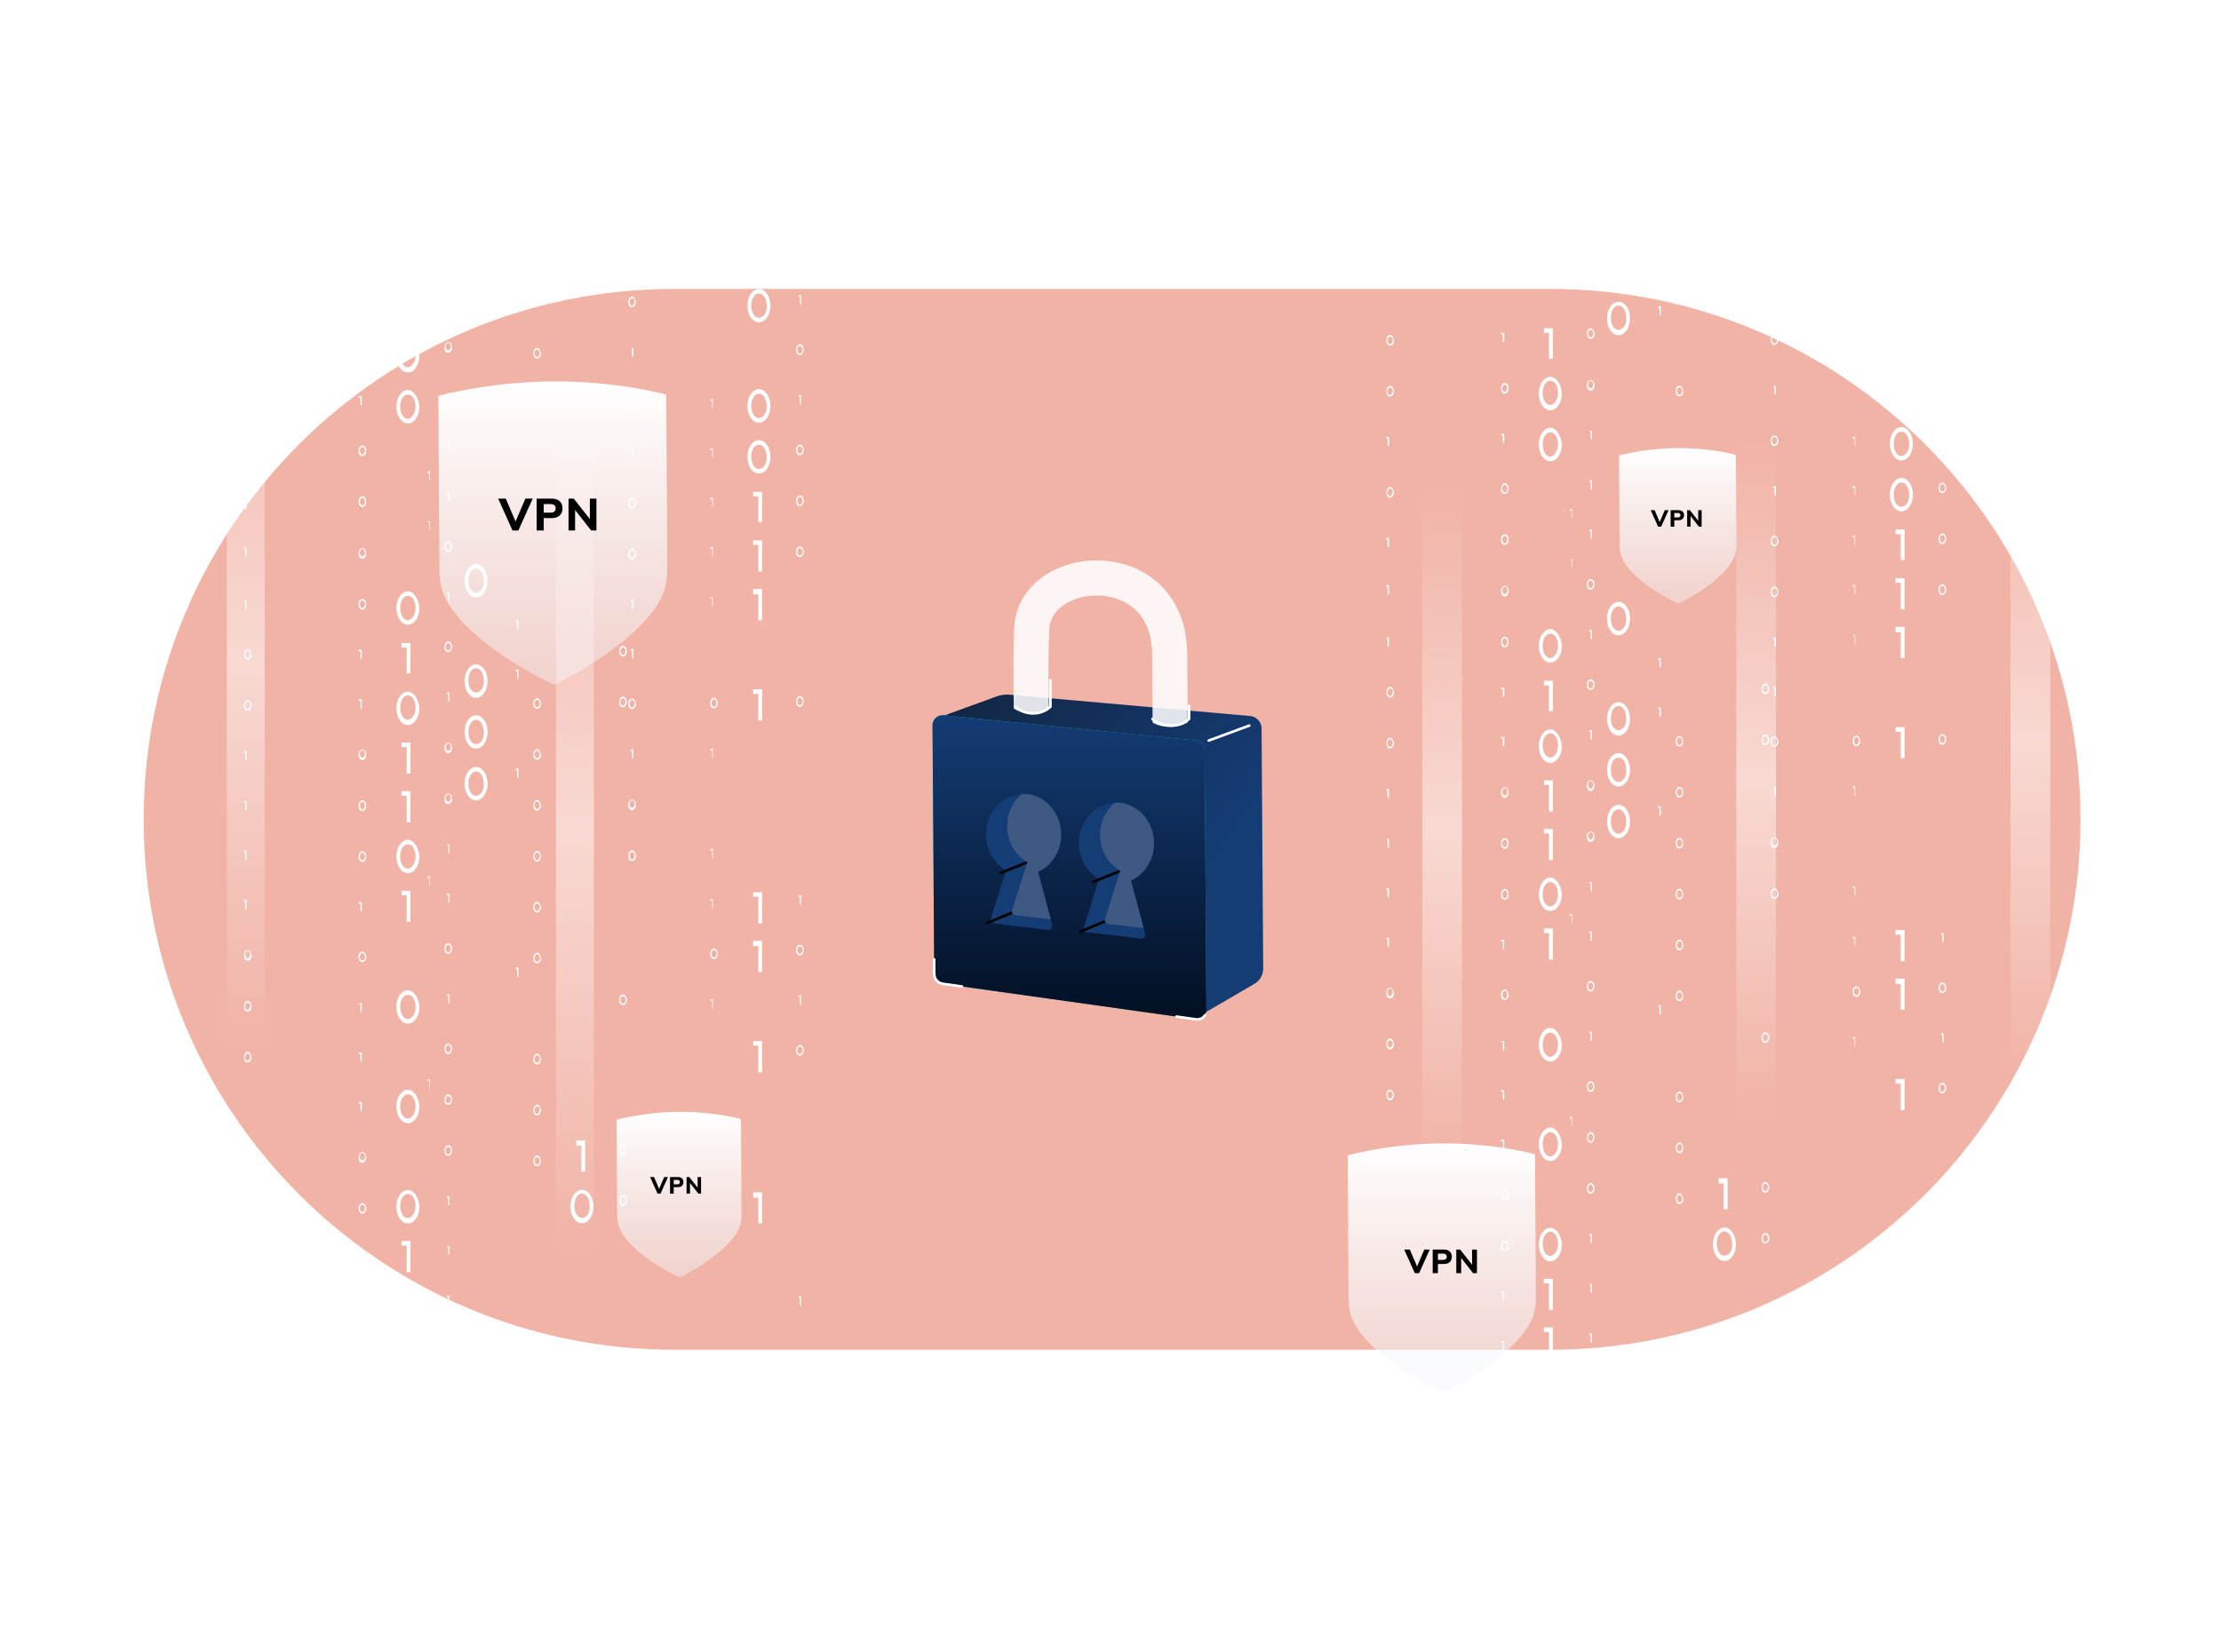 <svg width="586" height="436" fill="none" xmlns="http://www.w3.org/2000/svg"><g clip-path="url(#a)"><g clip-path="url(#b)"><g filter="url(#c)"><path d="M408.949 76.25H177.891c-77.31 0-139.983 62.672-139.983 139.983 0 77.31 62.673 139.982 139.983 139.982h231.058c77.311 0 139.983-62.672 139.983-139.982 0-77.311-62.672-139.983-139.983-139.983Z" fill="#D82701" fill-opacity=".35"/></g><g filter="url(#d)"><path fill-rule="evenodd" clip-rule="evenodd" d="M162.68 295.523s7.154-2.038 16.405-2.092c9.495-.056 16.407 1.9 16.407 1.9l.143 24.448v.1l.004.708a9.177 9.177 0 0 1-1.523 5.156c-4.333 6.481-14.776 11.379-14.776 11.379s-10.522-4.775-14.93-11.205a9.186 9.186 0 0 1-1.583-5.138l-.143-24.448h.001l-.005-.808Z" fill="url(#e)"/></g><path fill-rule="evenodd" clip-rule="evenodd" d="M355.588 304.914s10.776-3.071 24.712-3.152c14.302-.084 24.713 2.863 24.713 2.863l.215 36.827.001.141.006 1.075c.016 2.774-.77 5.485-2.294 7.767-6.527 9.763-22.257 17.14-22.257 17.14s-15.849-7.193-22.49-16.879c-1.55-2.263-2.368-4.965-2.385-7.739l-.215-36.826h.001l-.007-1.217Z" fill="url(#f)"/><g filter="url(#g)"><path fill-rule="evenodd" clip-rule="evenodd" d="M427.174 120.226s6.722-1.915 15.415-1.966c8.922-.052 15.416 1.786 15.416 1.786l.134 22.972v.088l.004.671a8.624 8.624 0 0 1-1.431 4.845c-4.071 6.09-13.884 10.692-13.884 10.692s-9.886-4.487-14.028-10.529a8.624 8.624 0 0 1-1.488-4.827l-.134-22.973-.004-.759Z" fill="url(#h)"/></g><path fill-rule="evenodd" clip-rule="evenodd" d="M115.664 104.498s13.111-3.736 30.064-3.835c17.4-.102 30.066 3.483 30.066 3.483l.262 44.803v.168l.008 1.312c.02 3.375-.937 6.674-2.791 9.449-7.94 11.878-27.078 20.853-27.078 20.853s-19.281-8.751-27.36-20.535c-1.886-2.753-2.881-6.041-2.901-9.415l-.262-44.803-.008-1.48Z" fill="url(#i)"/><path d="M108.3 235.066h-2.366v1.203h1.352v7.018h1.014v-8.221ZM108.3 208.797h-2.366V210h1.352v7.018h1.014v-8.221ZM108.3 195.963h-2.366v1.203h1.352v7.018h1.014v-8.221ZM108.3 340.339h-2.366v1.203h1.352v6.818h1.014V340.339ZM108.3 353.172h-2.366v1.203h1.352v6.818h1.014V353.172ZM108.3 327.507h-2.366v1.202h1.352v7.019h1.014v-8.221ZM107.622 221.628c-1.69 0-3.042 2.006-3.042 4.412s1.352 4.412 3.042 4.412c1.691 0 3.042-2.006 3.042-4.412-.169-2.406-1.521-4.412-3.042-4.412Zm0 7.62c-1.183 0-2.028-1.403-2.028-3.208 0-1.805.845-3.208 2.028-3.208 1.184 0 2.028 1.403 2.028 3.208 0 1.805-1.014 3.208-2.028 3.208ZM108.3 169.694h-2.366v1.203h1.352v6.818h1.014V169.694ZM118.608 103.721h-.676v.201h.338v2.005h.338v-2.206ZM118.608 129.79h-.676v.401h.338v2.005h.338V129.79ZM118.608 156.259h-.676v.401h.338v2.005h.338V156.259ZM118.608 328.909h-.676v.201h.338v2.005h.338v-2.206ZM118.608 354.976h-.676v.401h.338v2.006h.338v-2.407ZM95.452 330.913h-.845v.401h.507v2.006h.338v-2.407ZM95.452 357.183h-.845v.201h.507v2.206h.338v-2.407ZM95.452 343.949h-.845v.4h.507v2.006h.338V343.949ZM95.452 370.216h-.845v.401h.507v2.005h.338V370.216ZM95.452 277.776h-.845v.401h.507v2.005h.338V277.776ZM95.452 290.81h-.845v.401h.507v2.005h.338V290.81ZM118.608 315.674h-.676v.401h.338v2.005h.338V315.674ZM118.608 182.728h-.676v.401h.338v2.005h.338V182.728ZM118.608 222.831h-.676v.201h.338v2.206h.338v-2.407ZM118.608 116.755h-.676v.401h.338v2.005h.338V116.755ZM108.3 76.65h-2.366v1.203h1.352v6.818h1.014V76.65ZM107.622 156.057c-1.69 0-3.042 2.005-3.042 4.412 0 2.406 1.352 4.411 3.042 4.411 1.691 0 3.042-2.005 3.042-4.411-.169-2.407-1.521-4.412-3.042-4.412Zm0 7.62c-1.183 0-2.028-1.404-2.028-3.208 0-1.805.845-3.209 2.028-3.209 1.184 0 2.028 1.404 2.028 3.209 0 1.804-1.014 3.208-2.028 3.208ZM107.622 182.526c-1.69 0-3.042 2.005-3.042 4.412 0 2.406 1.352 4.411 3.042 4.411 1.691 0 3.042-2.005 3.042-4.411-.169-2.407-1.521-4.412-3.042-4.412Zm0 7.419c-1.183 0-2.028-1.403-2.028-3.208 0-1.805.845-3.208 2.028-3.208 1.184 0 2.028 1.403 2.028 3.208 0 1.805-1.014 3.208-2.028 3.208ZM107.622 102.918c-1.69 0-3.042 2.006-3.042 4.412s1.352 4.411 3.042 4.411c1.691 0 3.042-2.005 3.042-4.411-.169-2.406-1.521-4.412-3.042-4.412Zm0 7.62c-1.183 0-2.028-1.403-2.028-3.208 0-1.805.845-3.209 2.028-3.209 1.184 0 2.028 1.404 2.028 3.209 0 1.604-1.014 3.208-2.028 3.208ZM107.622 89.485c-1.69 0-3.042 2.005-3.042 4.412 0 2.405 1.352 4.411 3.042 4.411 1.691 0 3.042-2.006 3.042-4.411-.169-2.608-1.521-4.412-3.042-4.412Zm0 7.42c-1.183 0-2.028-1.404-2.028-3.21 0-1.804.845-3.207 2.028-3.207 1.184 0 2.028 1.403 2.028 3.208 0 1.805-1.014 3.208-2.028 3.208ZM118.27 90.286c-.507 0-1.014.602-1.014 1.404 0 .802.338 1.403 1.014 1.403.507 0 1.014-.601 1.014-1.403s-.507-1.404-1.014-1.404Zm0 2.206c-.338 0-.676-.401-.676-1.003 0-.601.338-1.003.676-1.003s.676.402.676 1.003c0 .602-.338 1.003-.676 1.003ZM118.27 76.65c-.507 0-1.014.602-1.014 1.404 0 .802.338 1.404 1.014 1.404.507 0 1.014-.602 1.014-1.404 0-.601-.507-1.404-1.014-1.404Zm0 2.407c-.338 0-.676-.402-.676-1.003 0-.601.338-1.002.676-1.002s.676.4.676 1.002c0 .601-.338 1.003-.676 1.003ZM118.27 142.824c-.507 0-1.014.602-1.014 1.404 0 .802.338 1.404 1.014 1.404.507 0 1.014-.602 1.014-1.404 0-.802-.507-1.404-1.014-1.404Zm0 2.406c-.338 0-.676-.4-.676-1.002s.338-1.003.676-1.003.676.401.676 1.003c0 .602-.338 1.002-.676 1.002ZM118.27 195.963c-.507 0-1.014.602-1.014 1.403 0 .802.338 1.404 1.014 1.404.507 0 1.014-.602 1.014-1.404 0-.801-.507-1.403-1.014-1.403Zm0 2.205c-.338 0-.676-.4-.676-1.002 0-.601.338-1.003.676-1.003s.676.402.676 1.003c0 .602-.338 1.002-.676 1.002ZM118.27 248.9c-.507 0-1.014.602-1.014 1.404 0 .802.338 1.403 1.014 1.403.507 0 1.014-.601 1.014-1.403s-.507-1.404-1.014-1.404Zm0 2.406c-.338 0-.676-.401-.676-1.002 0-.602.338-1.003.676-1.003s.676.401.676 1.003c0 .601-.338 1.002-.676 1.002ZM95.621 251.105c-.506 0-1.014.602-1.014 1.404 0 .802.338 1.404 1.014 1.404.508 0 1.014-.602 1.014-1.404 0-.601-.507-1.404-1.014-1.404Zm0 2.407c-.337 0-.676-.402-.676-1.003 0-.601.339-1.003.677-1.003.337 0 .676.402.676 1.003 0 .601-.339 1.003-.677 1.003ZM118.27 275.369c-.507 0-1.014.602-1.014 1.404 0 .802.338 1.404 1.014 1.404.507 0 1.014-.602 1.014-1.404 0-.802-.507-1.404-1.014-1.404Zm0 2.406c-.338 0-.676-.401-.676-1.002 0-.602.338-1.003.676-1.003s.676.401.676 1.003c0 .601-.338 1.002-.676 1.002ZM118.27 169.293c-.507 0-1.014.601-1.014 1.404 0 .802.338 1.403 1.014 1.403.507 0 1.014-.601 1.014-1.403 0-.803-.507-1.404-1.014-1.404Zm0 2.406c-.338 0-.676-.401-.676-1.002 0-.602.338-1.003.676-1.003s.676.401.676 1.003c0 .601-.338 1.002-.676 1.002ZM118.608 262.335h-.676v.401h.338v2.005h.338V262.335ZM95.452 264.741h-.845v.2h.507v2.206h.338v-2.406ZM118.608 235.866h-.676v.402h.338v2.005h.338v-2.407ZM95.452 238.072h-.845v.401h.507v2.005h.338V238.072ZM118.27 209.396c-.507 0-1.014.602-1.014 1.404 0 .802.338 1.404 1.014 1.404.507 0 1.014-.602 1.014-1.404 0-.802-.507-1.404-1.014-1.404Zm0 2.206c-.338 0-.676-.401-.676-1.002 0-.602.338-1.003.676-1.003s.676.401.676 1.003c0 .601-.338 1.002-.676 1.002ZM95.621 224.637c-.506 0-1.014.601-1.014 1.403s.338 1.404 1.014 1.404c.508 0 1.014-.602 1.014-1.404 0-.802-.507-1.403-1.014-1.403Zm0 2.406c-.337 0-.676-.401-.676-1.003 0-.601.339-1.002.677-1.002.337 0 .676.401.676 1.002 0 .602-.339 1.003-.677 1.003ZM95.452 184.531h-.845v.401h.507v2.006h.338v-2.407ZM95.452 77.854h-.845v.4h.507v2.006h.338V77.854ZM118.608 341.943h-.676v.401h.338v2.005h.338V341.943ZM118.608 368.01h-.676v.401h.338v2.006h.338v-2.407ZM95.452 104.524h-.845v.401h.507v2.005h.338V104.524ZM95.621 211.202c-.506 0-1.014.602-1.014 1.403 0 .802.338 1.404 1.014 1.404.508 0 1.014-.602 1.014-1.404 0-.801-.507-1.403-1.014-1.403Zm0 2.406c-.337 0-.676-.401-.676-1.003 0-.601.339-1.002.677-1.002.337 0 .676.401.676 1.002 0 .401-.339 1.003-.677 1.003ZM95.621 197.767c-.506 0-1.014.602-1.014 1.404 0 .802.338 1.403 1.014 1.403.508 0 1.014-.601 1.014-1.403s-.507-1.404-1.014-1.404Zm0 2.206c-.337 0-.676-.401-.676-1.003 0-.601.339-1.003.677-1.003.337 0 .676.402.676 1.003 0 .602-.339 1.003-.677 1.003ZM95.621 144.628c-.506 0-1.014.601-1.014 1.403s.338 1.404 1.014 1.404c.508 0 1.014-.602 1.014-1.404 0-.802-.507-1.403-1.014-1.403Zm0 2.205c-.337 0-.676-.401-.676-1.002 0-.602.339-1.003.677-1.003.337 0 .676.401.676 1.003 0 .601-.339 1.002-.677 1.002ZM95.452 171.498h-.845v.401h.507v2.005h.338V171.498ZM95.621 158.063c-.506 0-1.014.602-1.014 1.404 0 .802.338 1.404 1.014 1.404.508 0 1.014-.602 1.014-1.404 0-.802-.507-1.404-1.014-1.404Zm0 2.406c-.337 0-.676-.401-.676-1.002 0-.602.339-1.003.677-1.003.337 0 .676.401.676 1.003 0 .401-.339 1.002-.677 1.002ZM95.621 130.992c-.506 0-1.014.602-1.014 1.404 0 .802.338 1.404 1.014 1.404.508 0 1.014-.602 1.014-1.404 0-.802-.507-1.404-1.014-1.404Zm0 2.407c-.337 0-.676-.401-.676-1.003 0-.601.339-1.003.677-1.003.337 0 .676.402.676 1.003 0 .602-.339 1.003-.677 1.003ZM95.621 117.558c-.506 0-1.014.601-1.014 1.404 0 .802.338 1.403 1.014 1.403.508 0 1.014-.601 1.014-1.403 0-.803-.507-1.404-1.014-1.404Zm0 2.406c-.337 0-.676-.401-.676-1.002 0-.602.339-1.003.677-1.003.337 0 .676.401.676 1.003 0 .601-.339 1.002-.677 1.002ZM95.621 91.087c-.506 0-1.014.602-1.014 1.404 0 .802.338 1.404 1.014 1.404.508 0 1.014-.602 1.014-1.404 0-.802-.507-1.404-1.014-1.404Zm0 2.407c-.337 0-.676-.4-.676-1.003 0-.601.339-1.002.677-1.002.337 0 .676.4.676 1.002 0 .401-.339 1.003-.677 1.003ZM118.27 302.239c-.507 0-1.014.602-1.014 1.404 0 .802.338 1.403 1.014 1.403.507 0 1.014-.601 1.014-1.403s-.507-1.404-1.014-1.404Zm0 2.406c-.338 0-.676-.401-.676-1.002 0-.602.338-1.003.676-1.003s.676.401.676 1.003c0 .601-.338 1.002-.676 1.002ZM118.27 381.045c-.507 0-1.014.602-1.014 1.404 0 .802.338 1.403 1.014 1.403.507 0 1.014-.601 1.014-1.403s-.507-1.404-1.014-1.404Zm0 2.407c-.338 0-.676-.401-.676-1.003 0-.602.338-1.002.676-1.002s.676.4.676 1.002-.338 1.003-.676 1.003ZM95.621 304.045c-.506 0-1.014.601-1.014 1.403s.338 1.404 1.014 1.404c.508 0 1.014-.602 1.014-1.404 0-.802-.507-1.403-1.014-1.403Zm0 2.205c-.337 0-.676-.4-.676-1.002s.339-1.003.677-1.003c.337 0 .676.401.676 1.003 0 .602-.339 1.002-.677 1.002ZM95.621 317.48c-.506 0-1.014.601-1.014 1.404 0 .802.338 1.403 1.014 1.403.508 0 1.014-.601 1.014-1.403 0-.803-.507-1.404-1.014-1.404Zm0 2.406c-.337 0-.676-.401-.676-1.002 0-.602.339-1.003.677-1.003.337 0 .676.401.676 1.003 0 .401-.339 1.002-.677 1.002ZM95.621 383.251c-.506 0-1.014.601-1.014 1.403 0 .803.338 1.404 1.014 1.404.508 0 1.014-.601 1.014-1.404 0-.802-.507-1.403-1.014-1.403Zm0 2.406c-.337 0-.676-.401-.676-1.003 0-.601.339-1.002.677-1.002.337 0 .676.401.676 1.002 0 .602-.339 1.003-.677 1.003ZM65.032 198.167h-.676v.401h.337v2.005h.339V198.167ZM65.032 224.437h-.676v.401h.337v2.006h.339v-2.407ZM65.032 211.402h-.676v.201h.337v2.205h.339v-2.406ZM65.032 237.469h-.676v.401h.337v2.005h.339V237.469ZM65.032 158.263h-.676v.201h.337v2.205h.339v-2.406ZM65.37 118.561c-.508 0-1.014.602-1.014 1.404 0 .802.337 1.404 1.014 1.404.507 0 1.014-.602 1.014-1.404-.17-.802-.507-1.404-1.014-1.404Zm0 2.406c-.338 0-.677-.4-.677-1.002s.339-1.003.677-1.003c.337 0 .676.401.676 1.003-.17.401-.339 1.002-.677 1.002ZM65.032 131.996h-.676v.401h.337v2.005h.339V131.996ZM65.032 144.428h-.676v.401h.337v2.005h.339V144.428ZM65.032 105.325h-.676v.401h.337v2.005h.339V105.325ZM65.37 91.89c-.677 0-1.014.602-1.014 1.404 0 .802.337 1.404 1.014 1.404.507 0 1.014-.602 1.014-1.404-.17-.802-.507-1.403-1.014-1.403Zm0 2.407c-.508 0-.677-.401-.677-1.003 0-.602.17-1.002.677-1.002.337 0 .676.4.676 1.002-.17.602-.339 1.003-.677 1.003ZM65.37 78.455c-.677 0-1.014.601-1.014 1.403 0 .803.337 1.404 1.014 1.404.507 0 1.014-.601 1.014-1.404-.17-.802-.507-1.403-1.014-1.403Zm0 2.406c-.338 0-.677-.4-.677-1.003 0-.601.339-1.002.677-1.002.337 0 .676.401.676 1.002-.17.602-.339 1.003-.677 1.003ZM65.37 171.298c-.508 0-1.014.601-1.014 1.404 0 .802.337 1.403 1.014 1.403.507 0 1.014-.601 1.014-1.403-.17-.803-.507-1.404-1.014-1.404Zm0 2.406c-.338 0-.677-.401-.677-1.002 0-.602.339-1.003.677-1.003.337 0 .676.401.676 1.003-.17.601-.339 1.002-.677 1.002ZM65.37 184.733c-.508 0-1.014.602-1.014 1.404 0 .802.337 1.403 1.014 1.403.507 0 1.014-.601 1.014-1.403-.17-.802-.507-1.404-1.014-1.404Zm0 2.406c-.338 0-.677-.401-.677-1.002 0-.602.339-1.003.677-1.003.337 0 .676.401.676 1.003-.17.601-.339 1.002-.677 1.002ZM65.37 277.574c-.508 0-1.014.601-1.014 1.403 0 .803.337 1.404 1.014 1.404.507 0 1.014-.601 1.014-1.404-.17-.802-.507-1.403-1.014-1.403Zm0 2.406c-.338 0-.677-.401-.677-1.003 0-.601.339-1.002.677-1.002.337 0 .676.401.676 1.002-.17.602-.339 1.003-.677 1.003ZM65.37 264.139c-.677 0-1.014.602-1.014 1.404 0 .802.337 1.404 1.014 1.404.507 0 1.014-.602 1.014-1.404-.17-.802-.507-1.404-1.014-1.404Zm0 2.407c-.338 0-.677-.401-.677-1.003 0-.601.339-1.003.677-1.003.337 0 .676.402.676 1.003-.17.401-.339 1.003-.677 1.003ZM65.37 250.706c-.677 0-1.014.601-1.014 1.403 0 .803.337 1.404 1.014 1.404.507 0 1.014-.601 1.014-1.404-.17-.802-.507-1.403-1.014-1.403Zm0 2.206c-.338 0-.677-.401-.677-1.003 0-.602.339-1.002.677-1.002.337 0 .676.4.676 1.002-.17.602-.339 1.003-.677 1.003ZM118.27 288.804c-.507 0-1.014.602-1.014 1.404 0 .802.338 1.404 1.014 1.404.507 0 1.014-.602 1.014-1.404 0-.802-.507-1.404-1.014-1.404Zm0 2.406c-.338 0-.676-.4-.676-1.002s.338-1.003.676-1.003.676.401.676 1.003c0 .602-.338 1.002-.676 1.002ZM167.114 91.89h-.676v.201h.337v2.005h.339v-2.205ZM167.114 118.359h-.676v.401h.337v2.006h.339v-2.407ZM167.114 158.263h-.676v.401h.337v2.005h.339V158.263ZM166.778 78.255c-.507 0-1.014.802-1.014 1.404 0 .802.338 1.403 1.014 1.403.507 0 1.014-.601 1.014-1.403-.169-.602-.507-1.404-1.014-1.404Zm0 2.407c-.339 0-.676-.402-.676-1.003 0-.602.337-1.003.676-1.003.338 0 .675.401.675 1.003 0 .601-.337 1.002-.675 1.002ZM166.778 131.393c-.507 0-1.014.601-1.014 1.403s.338 1.404 1.014 1.404c.507 0 1.014-.602 1.014-1.404-.169-.802-.507-1.403-1.014-1.403Zm0 2.406c-.339 0-.676-.401-.676-1.003 0-.601.337-1.002.676-1.002.338 0 .675.401.675 1.002 0 .602-.337 1.003-.675 1.003ZM166.778 184.33c-.507 0-1.014.602-1.014 1.404 0 .802.338 1.404 1.014 1.404.507 0 1.014-.602 1.014-1.404-.169-.802-.507-1.404-1.014-1.404Zm0 2.407c-.339 0-.676-.402-.676-1.003 0-.602.337-1.003.676-1.003.338 0 .675.401.675 1.003 0 .601-.337 1.003-.675 1.003ZM166.778 210.999c-.507 0-1.014.602-1.014 1.404 0 .802.338 1.404 1.014 1.404.507 0 1.014-.602 1.014-1.404-.169-.802-.507-1.404-1.014-1.404Zm0 2.206c-.339 0-.676-.401-.676-1.002 0-.602.337-1.003.676-1.003.338 0 .675.401.675 1.003 0 .601-.337 1.002-.675 1.002ZM166.778 104.923c-.507 0-1.014.602-1.014 1.404 0 .802.338 1.404 1.014 1.404.507 0 1.014-.602 1.014-1.404-.169-.802-.507-1.404-1.014-1.404Zm0 2.407c-.339 0-.676-.402-.676-1.003 0-.601.337-1.003.676-1.003.338 0 .675.402.675 1.003 0 .401-.337 1.003-.675 1.003ZM167.114 197.767h-.676v.401h.337v2.005h.339V197.767ZM167.114 171.298h-.676v.401h.337v2.005h.339V171.298ZM166.778 144.828c-.507 0-1.014.601-1.014 1.403s.338 1.404 1.014 1.404c.507 0 1.014-.602 1.014-1.404-.169-.802-.507-1.403-1.014-1.403Zm0 2.406c-.339 0-.676-.401-.676-1.003 0-.601.337-1.002.676-1.002.338 0 .675.401.675 1.002 0 .602-.337 1.003-.675 1.003ZM166.778 224.437c-.507 0-1.014.601-1.014 1.403 0 .803.338 1.404 1.014 1.404.507 0 1.014-.601 1.014-1.404-.169-.802-.507-1.403-1.014-1.403Zm0 2.407c-.339 0-.676-.402-.676-1.004 0-.601.337-1.002.676-1.002.338 0 .675.401.675 1.002 0 .402-.337 1.004-.675 1.004ZM107.622 261.333c-1.69 0-3.042 2.005-3.042 4.411 0 2.406 1.352 4.411 3.042 4.411 1.691 0 3.042-2.005 3.042-4.411-.169-2.406-1.521-4.411-3.042-4.411Zm0 7.619c-1.183 0-2.028-1.403-2.028-3.208 0-1.805.845-3.209 2.028-3.209 1.184 0 2.028 1.404 2.028 3.209 0 1.805-1.014 3.208-2.028 3.208ZM107.622 287.599c-1.69 0-3.042 2.006-3.042 4.411 0 2.407 1.352 4.412 3.042 4.412 1.691 0 3.042-2.005 3.042-4.412-.169-2.405-1.521-4.411-3.042-4.411Zm0 7.62c-1.183 0-2.028-1.404-2.028-3.209 0-1.804.845-3.208 2.028-3.208 1.184 0 2.028 1.404 2.028 3.208 0 1.805-1.014 3.209-2.028 3.209ZM107.622 379.441c-1.69 0-3.042 2.006-3.042 4.412s1.352 4.411 3.042 4.411c1.691 0 3.042-2.005 3.042-4.411-.169-2.406-1.521-4.412-3.042-4.412Zm0 7.62c-1.183 0-2.028-1.403-2.028-3.208 0-1.805.845-3.209 2.028-3.209 1.184 0 2.028 1.404 2.028 3.209 0 1.805-1.014 3.208-2.028 3.208ZM107.622 314.07c-1.69 0-3.042 2.005-3.042 4.412 0 2.406 1.352 4.411 3.042 4.411 1.691 0 3.042-2.005 3.042-4.411-.169-2.607-1.521-4.412-3.042-4.412Zm0 7.419c-1.183 0-2.028-1.403-2.028-3.208 0-1.805.845-3.208 2.028-3.208 1.184 0 2.028 1.403 2.028 3.208 0 1.805-1.014 3.208-2.028 3.208ZM107.622 366.006c-1.69 0-3.042 2.006-3.042 4.412s1.352 4.411 3.042 4.411c1.691 0 3.042-2.005 3.042-4.411-.169-2.406-1.521-4.412-3.042-4.412Zm0 7.62c-1.183 0-2.028-1.404-2.028-3.208 0-1.805.845-3.208 2.028-3.208 1.184 0 2.028 1.403 2.028 3.208 0 1.604-1.014 3.208-2.028 3.208ZM201.085 181.926h-2.366v1.203h1.352v7.018h1.014v-8.221ZM201.085 235.465h-2.366v1.203h1.352v7.018h1.014v-8.221ZM201.085 248.299h-2.366v1.404h1.352v6.818h1.014v-8.222ZM201.085 274.767h-2.366v1.203h1.352v7.018h1.014v-8.221ZM201.085 314.672h-2.366v1.404h1.352v6.818h1.014v-8.222ZM201.085 368.212h-2.366v1.403h1.352v6.818h1.014v-8.221ZM201.085 394.079h-2.366v1.204h1.352v7.018h1.014v-8.222ZM201.085 406.912h-2.366v1.203h1.352v7.019h1.014v-8.222ZM200.241 116.154c-1.69 0-3.042 2.005-3.042 4.411 0 2.407 1.352 4.412 3.042 4.412 1.69 0 3.043-2.005 3.043-4.412 0-2.406-1.353-4.411-3.043-4.411Zm0 7.62c-1.183 0-2.028-1.404-2.028-3.209 0-1.804.845-3.208 2.028-3.208s2.029 1.404 2.029 3.208c.168 1.805-.846 3.209-2.029 3.209ZM201.085 129.79h-2.366v1.203h1.352v6.818h1.014V129.79ZM201.085 142.622h-2.366v1.204h1.352v7.018h1.014v-8.222ZM201.085 155.457h-2.366v1.404h1.352v6.817h1.014v-8.221ZM211.395 104.322h-.676v.402h.338v2.005h.338v-2.407ZM211.395 77.854h-.676v.4h.338v2.006h.338V77.854ZM136.76 5.292h-.676v.401h.338v2.005h.338V5.292ZM136.76 18.325h-.676v.4h.338v2.006h.338V18.325ZM136.76 44.794h-.676v.4h.338V47.2h.338V44.794ZM136.76 57.829h-.676v.4h.338v2.006h.338V57.829ZM136.76 176.739h-.676v.402h.338v2.005h.338v-2.407ZM136.76 255.344h-.676v.402h.338v2.005h.338v-2.407ZM136.76 202.807h-.676v.401h.338v2.006h.338v-2.407ZM113.44 284.821h-.676v.402h.507v2.005h.169v-2.407ZM113.44 124.401h-.676v.402h.507v2.005h.169v-2.407ZM113.44 137.638h-.676v.2h.507v2.005h.169v-2.205ZM113.44 231.282h-.676v.401h.507v2.005h.169V231.282ZM136.76 163.705h-.676v.401h.338v2.006h.338v-2.407ZM136.76 70.863h-.676v.4h.338v2.006h.338v-2.405ZM154.053 60.779h-2.365v1.203h1.351v6.817h1.014v-8.02ZM125.607 16.119c-1.691 0-3.043 2.005-3.043 4.412 0 2.406 1.352 4.411 3.043 4.411 1.69 0 3.042-2.005 3.042-4.412 0-2.606-1.352-4.411-3.042-4.411Zm0 7.42c-1.184 0-2.028-1.404-2.028-3.209 0-1.805.844-3.208 2.028-3.208 1.183 0 2.028 1.403 2.028 3.208.169 1.805-.845 3.208-2.028 3.208ZM125.607 56.024c-1.691 0-3.043 2.006-3.043 4.412s1.352 4.412 3.043 4.412c1.69 0 3.042-2.006 3.042-4.412s-1.352-4.412-3.042-4.412Zm0 7.62c-1.184 0-2.028-1.404-2.028-3.208 0-1.805.844-3.208 2.028-3.208 1.183 0 2.028 1.403 2.028 3.208.169 1.804-.845 3.208-2.028 3.208ZM125.607 42.39c-1.691 0-3.043 2.005-3.043 4.412 0 2.406 1.352 4.411 3.043 4.411 1.69 0 3.042-2.005 3.042-4.411 0-2.407-1.352-4.412-3.042-4.412Zm0 7.62c-1.184 0-2.028-1.404-2.028-3.208 0-1.805.844-3.209 2.028-3.209 1.183 0 2.028 1.404 2.028 3.209.169 1.804-.845 3.208-2.028 3.208ZM125.607 69.66c-1.691 0-3.043 2.005-3.043 4.411 0 2.407 1.352 4.412 3.043 4.412 1.69 0 3.042-2.005 3.042-4.412 0-2.606-1.352-4.411-3.042-4.411Zm0 7.419c-1.184 0-2.028-1.403-2.028-3.208 0-1.805.844-3.209 2.028-3.209 1.183 0 2.028 1.404 2.028 3.209.169 1.805-.845 3.208-2.028 3.208ZM125.607 148.866c-1.691 0-3.043 2.005-3.043 4.411 0 2.407 1.352 4.412 3.043 4.412 1.69 0 3.042-2.005 3.042-4.412 0-2.406-1.352-4.411-3.042-4.411Zm0 7.62c-1.184 0-2.028-1.404-2.028-3.209 0-1.804.844-3.208 2.028-3.208 1.183 0 2.028 1.404 2.028 3.208.169 1.805-.845 3.209-2.028 3.209ZM125.607 188.772c-1.691 0-3.043 2.005-3.043 4.411 0 2.406 1.352 4.411 3.043 4.411 1.69 0 3.042-2.005 3.042-4.411 0-2.406-1.352-4.411-3.042-4.411Zm0 7.619c-1.184 0-2.028-1.403-2.028-3.208 0-1.805.844-3.209 2.028-3.209 1.183 0 2.028 1.404 2.028 3.209.169 1.805-.845 3.208-2.028 3.208ZM125.607 175.334c-1.691 0-3.043 2.006-3.043 4.412s1.352 4.412 3.043 4.412c1.69 0 3.042-2.006 3.042-4.412s-1.352-4.412-3.042-4.412Zm0 7.42c-1.184 0-2.028-1.404-2.028-3.209 0-1.804.844-3.208 2.028-3.208 1.183 0 2.028 1.404 2.028 3.208.169 1.805-.845 3.209-2.028 3.209ZM125.607 202.407c-1.691 0-3.043 2.005-3.043 4.411 0 2.406 1.352 4.412 3.043 4.412 1.69 0 3.042-2.006 3.042-4.412s-1.352-4.411-3.042-4.411Zm0 7.62c-1.184 0-2.028-1.404-2.028-3.209 0-1.805.844-3.208 2.028-3.208 1.183 0 2.028 1.403 2.028 3.208.169 1.604-.845 3.209-2.028 3.209ZM200.241 102.718c-1.69 0-3.042 2.005-3.042 4.412 0 2.406 1.352 4.411 3.042 4.411 1.69 0 3.043-2.005 3.043-4.411 0-2.407-1.353-4.412-3.043-4.412Zm0 7.62c-1.183 0-2.028-1.404-2.028-3.208 0-1.805.845-3.209 2.028-3.209s2.029 1.404 2.029 3.209c.168 1.604-.846 3.208-2.029 3.208ZM200.241 76.25c-1.69 0-3.042 2.005-3.042 4.411 0 2.406 1.352 4.412 3.042 4.412 1.69 0 3.043-2.006 3.043-4.412s-1.353-4.412-3.043-4.412Zm0 7.62c-1.183 0-2.028-1.404-2.028-3.209 0-1.805.845-3.208 2.028-3.208s2.029 1.403 2.029 3.208c.168 1.805-.846 3.208-2.029 3.208ZM211.059 90.888c-.507 0-1.014.6-1.014 1.403 0 .802.338 1.404 1.014 1.404.507 0 1.014-.602 1.014-1.404 0-.802-.507-1.403-1.014-1.403Zm0 2.405c-.338 0-.676-.4-.676-1.002s.338-1.003.676-1.003.676.401.676 1.003c0 .602-.338 1.002-.676 1.002ZM211.059 144.227c-.507 0-1.014.601-1.014 1.403s.338 1.404 1.014 1.404c.507 0 1.014-.602 1.014-1.404 0-.802-.507-1.403-1.014-1.403Zm0 2.406c-.338 0-.676-.401-.676-1.003 0-.601.338-1.002.676-1.002s.676.401.676 1.002c0 .602-.338 1.003-.676 1.003ZM211.059 130.792c-.507 0-1.014.602-1.014 1.404 0 .802.338 1.403 1.014 1.403.507 0 1.014-.601 1.014-1.403s-.507-1.404-1.014-1.404Zm0 2.406c-.338 0-.676-.4-.676-1.002s.338-1.003.676-1.003.676.401.676 1.003c0 .602-.338 1.002-.676 1.002ZM211.059 117.356c-.507 0-1.014.602-1.014 1.404 0 .802.338 1.403 1.014 1.403.507 0 1.014-.601 1.014-1.403s-.507-1.404-1.014-1.404Zm0 2.406c-.338 0-.676-.4-.676-1.002s.338-1.003.676-1.003.676.401.676 1.003c0 .602-.338 1.002-.676 1.002ZM211.059 249.301c-.507 0-1.014.601-1.014 1.404 0 .802.338 1.403 1.014 1.403.507 0 1.014-.601 1.014-1.403 0-.803-.507-1.404-1.014-1.404Zm0 2.407c-.338 0-.676-.402-.676-1.003 0-.602.338-1.003.676-1.003s.676.401.676 1.003c0 .601-.338 1.003-.676 1.003ZM188.413 250.303c-.508 0-1.015.602-1.015 1.404 0 .802.338 1.403 1.015 1.403.507 0 1.014-.601 1.014-1.403-.17-.802-.507-1.404-1.014-1.404Zm0 2.406c-.339 0-.677-.4-.677-1.002s.338-1.003.677-1.003c.337 0 .675.401.675 1.003 0 .602-.338 1.002-.675 1.002ZM211.059 275.771c-.507 0-1.014.601-1.014 1.403s.338 1.404 1.014 1.404c.507 0 1.014-.602 1.014-1.404 0-.802-.507-1.403-1.014-1.403Zm0 2.405c-.338 0-.676-.4-.676-1.002s.338-1.003.676-1.003.676.401.676 1.003c0 .602-.338 1.002-.676 1.002ZM211.395 262.735h-.676v.401h.338v2.005h.338V262.735ZM188.074 263.739h-.676v.402h.507v2.005h.169v-2.407ZM211.395 236.266h-.676v.401h.338v2.006h.338v-2.407ZM188.074 237.269h-.676v.402h.507v2.005h.169v-2.407ZM211.059 183.73c-.507 0-1.014.601-1.014 1.404 0 .802.338 1.403 1.014 1.403.507 0 1.014-.601 1.014-1.403 0-.803-.507-1.404-1.014-1.404Zm0 2.406c-.338 0-.676-.401-.676-1.002 0-.602.338-1.003.676-1.003s.676.401.676 1.003c0 .601-.338 1.002-.676 1.002ZM211.395 342.142h-.676v.402h.338v2.005h.338v-2.407ZM211.395 368.212h-.676v.401h.338v2.005h.338V368.212ZM211.395 394.68h-.676v.401h.338v2.005h.338V394.68ZM188.074 105.325h-.676v.401h.507v2.005h.169V105.325ZM188.074 118.359h-.676v.401h.507v2.006h.169v-2.407ZM188.074 131.393h-.676v.401h.507v2.005h.169V131.393ZM188.074 144.428h-.676v.401h.507v2.005h.169V144.428ZM188.074 157.662h-.676v.2h.507v2.206h.169v-2.406ZM188.074 224.035h-.676v.401h.507v2.006h.169v-2.407ZM188.074 197.566h-.676v.401h.507v2.006h.169v-2.407ZM188.413 184.13c-.508 0-1.015.602-1.015 1.404 0 .802.338 1.403 1.015 1.403.507 0 1.014-.601 1.014-1.403-.17-.802-.507-1.404-1.014-1.404Zm0 2.406c-.339 0-.677-.401-.677-1.002 0-.602.338-1.003.677-1.003.337 0 .675.401.675 1.003 0 .601-.338 1.002-.675 1.002ZM141.723 91.818c-.507 0-1.014.602-1.014 1.404 0 .802.338 1.403 1.014 1.403.507 0 1.014-.601 1.014-1.403-.169-.802-.507-1.404-1.014-1.404Zm0 2.406c-.338 0-.676-.4-.676-1.002s.338-1.003.676-1.003.676.401.676 1.003c0 .601-.338 1.002-.676 1.002ZM141.723 51.913c-.507 0-1.014.601-1.014 1.404 0 .801.338 1.403 1.014 1.403.507 0 1.014-.602 1.014-1.404-.169-.802-.507-1.403-1.014-1.403Zm0 2.406c-.338 0-.676-.401-.676-1.003 0-.601.338-1.002.676-1.002s.676.4.676 1.002-.338 1.003-.676 1.003ZM145.715 16.364c-.507 0-1.014.602-1.014 1.404 0 .802.338 1.404 1.014 1.404.507 0 1.014-.602 1.014-1.404-.169-.802-.507-1.404-1.014-1.404Zm0 2.206c-.338 0-.676-.401-.676-1.003 0-.4.338-.802.676-.802s.676.401.676 1.003c0 .4-.338.802-.676.802ZM171.166 35.327c-.507 0-1.014.602-1.014 1.404 0 .802.338 1.404 1.014 1.404.507 0 1.014-.602 1.014-1.404-.169-.602-.507-1.404-1.014-1.404Zm0 2.407c-.337 0-.676-.401-.676-1.003 0-.602.339-1.003.676-1.003.338 0 .677.401.677 1.003 0 .602-.339 1.002-.677 1.002ZM164.371 183.857c-.507 0-1.014.602-1.014 1.404 0 .802.339 1.404 1.014 1.404.508 0 1.015-.602 1.015-1.404 0-.802-.507-1.404-1.015-1.404Zm0 2.406c-.337 0-.675-.4-.675-1.002s.338-1.003.675-1.003c.339 0 .677.401.677 1.003 0 .401-.338 1.002-.677 1.002ZM164.371 262.463c-.507 0-1.014.601-1.014 1.403 0 .803.339 1.404 1.014 1.404.508 0 1.015-.601 1.015-1.404 0-.802-.507-1.403-1.015-1.403Zm0 2.406c-.337 0-.675-.401-.675-1.003 0-.601.338-1.002.675-1.002.339 0 .677.401.677 1.002 0 .602-.338 1.003-.677 1.003ZM164.371 301.967c-.507 0-1.014.601-1.014 1.403s.339 1.404 1.014 1.404c.508 0 1.015-.602 1.015-1.404 0-.802-.507-1.403-1.015-1.403Zm0 2.406c-.337 0-.675-.401-.675-1.003 0-.601.338-1.002.675-1.002.339 0 .677.401.677 1.002 0 .401-.338 1.003-.677 1.003ZM164.371 315.4c-.507 0-1.014.601-1.014 1.404 0 .802.339 1.403 1.014 1.403.508 0 1.015-.601 1.015-1.403 0-.803-.507-1.404-1.015-1.404Zm0 2.407c-.337 0-.675-.402-.675-1.003 0-.602.338-1.003.675-1.003.339 0 .677.401.677 1.003 0 .601-.338 1.003-.677 1.003ZM141.723 184.258c-.507 0-1.014.602-1.014 1.404 0 .802.338 1.403 1.014 1.403.507 0 1.014-.601 1.014-1.403-.169-.802-.507-1.404-1.014-1.404Zm0 2.406c-.338 0-.676-.401-.676-1.002 0-.602.338-1.003.676-1.003s.676.401.676 1.003c0 .4-.338 1.002-.676 1.002ZM141.723 197.694c-.507 0-1.014.602-1.014 1.404 0 .802.338 1.403 1.014 1.403.507 0 1.014-.601 1.014-1.403-.169-.802-.507-1.404-1.014-1.404Zm0 2.406c-.338 0-.676-.401-.676-1.002 0-.602.338-1.003.676-1.003s.676.401.676 1.003c0 .601-.338 1.002-.676 1.002ZM141.723 211.128c-.507 0-1.014.602-1.014 1.404 0 .802.338 1.404 1.014 1.404.507 0 1.014-.602 1.014-1.404-.169-.802-.507-1.404-1.014-1.404Zm0 2.406c-.338 0-.676-.401-.676-1.002 0-.602.338-1.003.676-1.003s.676.401.676 1.003c0 .601-.338 1.002-.676 1.002ZM141.723 304.973c-.507 0-1.014.602-1.014 1.404 0 .802.338 1.404 1.014 1.404.507 0 1.014-.602 1.014-1.404-.169-.802-.507-1.404-1.014-1.404Zm0 2.407c-.338 0-.676-.401-.676-1.003 0-.602.338-1.002.676-1.002s.676.4.676 1.002-.338 1.003-.676 1.003ZM141.723 291.539c-.507 0-1.014.601-1.014 1.403s.338 1.404 1.014 1.404c.507 0 1.014-.602 1.014-1.404-.169-.802-.507-1.403-1.014-1.403Zm0 2.406c-.338 0-.676-.401-.676-1.003 0-.601.338-1.002.676-1.002s.676.401.676 1.002c0 .402-.338 1.003-.676 1.003ZM141.723 224.565c-.507 0-1.014.602-1.014 1.404 0 .801.338 1.403 1.014 1.403.507 0 1.014-.602 1.014-1.403-.169-.802-.507-1.404-1.014-1.404Zm0 2.406c-.338 0-.676-.401-.676-1.002 0-.602.338-1.003.676-1.003s.676.401.676 1.003c0 .601-.338 1.002-.676 1.002ZM141.723 238c-.507 0-1.014.601-1.014 1.403s.338 1.404 1.014 1.404c.507 0 1.014-.602 1.014-1.404-.169-.802-.507-1.403-1.014-1.403Zm0 2.406c-.338 0-.676-.401-.676-1.003 0-.602.338-1.002.676-1.002s.676.4.676 1.002-.338 1.003-.676 1.003ZM141.723 251.434c-.507 0-1.014.601-1.014 1.403 0 .803.338 1.404 1.014 1.404.507 0 1.014-.601 1.014-1.404-.169-.802-.507-1.403-1.014-1.403Zm0 2.406c-.338 0-.676-.401-.676-1.003 0-.601.338-1.003.676-1.003s.676.402.676 1.003c0 .602-.338 1.003-.676 1.003ZM141.723 278.103c-.507 0-1.014.601-1.014 1.404 0 .802.338 1.403 1.014 1.403.507 0 1.014-.601 1.014-1.403-.169-.803-.507-1.404-1.014-1.404Zm0 2.406c-.338 0-.676-.401-.676-1.002 0-.602.338-1.003.676-1.003s.676.401.676 1.003c0 .601-.338 1.002-.676 1.002ZM164.371 170.423c-.507 0-1.014.601-1.014 1.403s.339 1.404 1.014 1.404c.508 0 1.015-.602 1.015-1.404 0-.802-.507-1.403-1.015-1.403Zm0 2.406c-.337 0-.675-.401-.675-1.003 0-.601.338-1.002.675-1.002.339 0 .677.401.677 1.002 0 .602-.338 1.003-.677 1.003ZM154.398 300.964h-2.367v1.404h1.353v6.817h1.014v-8.221ZM153.554 313.998c-1.69 0-3.042 2.005-3.042 4.411 0 2.407 1.352 4.412 3.042 4.412 1.69 0 3.042-2.005 3.042-4.412 0-2.406-1.352-4.411-3.042-4.411Zm0 7.419c-1.183 0-2.028-1.404-2.028-3.208 0-1.805.845-3.209 2.028-3.209s2.028 1.404 2.028 3.209c.169 1.804-.845 3.208-2.028 3.208ZM409.723 245.046h-2.366v1.204h1.352v7.018h1.014v-8.222ZM409.723 218.777h-2.366v1.203h1.352v7.018h1.014v-8.221ZM409.723 205.943h-2.366v1.203h1.352v7.019h1.014v-8.222ZM409.723 350.32h-2.366v1.203h1.352v6.818h1.014V350.32ZM409.723 363.154h-2.366v1.203h1.352v6.818h1.014V363.154ZM409.723 337.488h-2.366v1.202h1.352v7.019h1.014v-8.221ZM409.046 231.609c-1.69 0-3.042 2.005-3.042 4.411 0 2.407 1.352 4.412 3.042 4.412 1.69 0 3.042-2.005 3.042-4.412-.169-2.406-1.521-4.411-3.042-4.411Zm0 7.619c-1.183 0-2.028-1.403-2.028-3.208 0-1.804.845-3.208 2.028-3.208s2.028 1.404 2.028 3.208c0 1.805-1.014 3.208-2.028 3.208ZM409.723 179.674h-2.366v1.204h1.352v6.818h1.014v-8.022ZM420.034 113.702h-.677v.2h.339v2.006h.338v-2.206ZM420.034 139.771h-.677v.401h.339v2.005h.338V139.771ZM420.034 166.24h-.677v.401h.339v2.006h.338v-2.407ZM420.034 338.89h-.677v.201h.339v2.005h.338v-2.206ZM420.034 364.957h-.677v.401h.339v2.005h.338V364.957ZM396.876 340.894h-.845v.401h.507v2.005h.338V340.894ZM396.876 367.165h-.845v.2h.507v2.206h.338v-2.406ZM396.876 353.93h-.845v.401h.507v2.005h.338V353.93ZM396.876 380.197h-.845v.401h.507v2.005h.338V380.197ZM396.876 287.756h-.845v.402h.507v2.005h.338v-2.407ZM396.876 300.791h-.845v.401h.507v2.005h.338V300.791ZM420.034 325.655h-.677v.401h.339v2.005h.338V325.655ZM420.034 192.708h-.677v.401h.339v2.005h.338V192.708ZM420.034 232.812h-.677v.201h.339v2.205h.338v-2.406ZM420.034 126.736h-.677v.401h.339v2.005h.338V126.736ZM409.723 86.632h-2.366v1.203h1.352v6.818h1.014V86.632ZM409.046 166.038c-1.69 0-3.042 2.005-3.042 4.411 0 2.407 1.352 4.412 3.042 4.412 1.69 0 3.042-2.005 3.042-4.412-.169-2.406-1.521-4.411-3.042-4.411Zm0 7.62c-1.183 0-2.028-1.404-2.028-3.209 0-1.804.845-3.208 2.028-3.208s2.028 1.404 2.028 3.208c0 1.805-1.014 3.209-2.028 3.209ZM409.046 192.507c-1.69 0-3.042 2.005-3.042 4.412 0 2.406 1.352 4.411 3.042 4.411 1.69 0 3.042-2.005 3.042-4.411-.169-2.407-1.521-4.412-3.042-4.412Zm0 7.42c-1.183 0-2.028-1.404-2.028-3.209 0-1.804.845-3.208 2.028-3.208s2.028 1.404 2.028 3.208c0 1.805-1.014 3.209-2.028 3.209ZM409.046 112.899c-1.69 0-3.042 2.006-3.042 4.412s1.352 4.412 3.042 4.412c1.69 0 3.042-2.006 3.042-4.412-.169-2.406-1.521-4.412-3.042-4.412Zm0 7.62c-1.183 0-2.028-1.403-2.028-3.208 0-1.805.845-3.208 2.028-3.208s2.028 1.403 2.028 3.208c0 1.604-1.014 3.208-2.028 3.208ZM409.046 99.466c-1.69 0-3.042 2.005-3.042 4.412 0 2.406 1.352 4.411 3.042 4.411 1.69 0 3.042-2.005 3.042-4.411-.169-2.607-1.521-4.412-3.042-4.412Zm0 7.42c-1.183 0-2.028-1.404-2.028-3.209 0-1.804.845-3.208 2.028-3.208s2.028 1.404 2.028 3.208c0 1.805-1.014 3.209-2.028 3.209ZM419.694 100.267c-.507 0-1.014.601-1.014 1.403 0 .803.338 1.404 1.014 1.404.507 0 1.014-.601 1.014-1.404 0-.802-.507-1.403-1.014-1.403Zm0 2.206c-.338 0-.676-.401-.676-1.003 0-.602.338-1.003.676-1.003s.676.401.676 1.003c0 .602-.338 1.003-.676 1.003ZM419.694 86.632c-.507 0-1.014.601-1.014 1.403s.338 1.404 1.014 1.404c.507 0 1.014-.602 1.014-1.404 0-.6-.507-1.403-1.014-1.403Zm0 2.406c-.338 0-.676-.401-.676-1.003 0-.6.338-1.002.676-1.002s.676.401.676 1.002c0 .602-.338 1.003-.676 1.003ZM419.694 152.804c-.507 0-1.014.602-1.014 1.404 0 .802.338 1.404 1.014 1.404.507 0 1.014-.602 1.014-1.404 0-.802-.507-1.404-1.014-1.404Zm0 2.407c-.338 0-.676-.401-.676-1.003 0-.601.338-1.003.676-1.003s.676.402.676 1.003c0 .602-.338 1.003-.676 1.003ZM419.694 205.943c-.507 0-1.014.602-1.014 1.404 0 .802.338 1.403 1.014 1.403.507 0 1.014-.601 1.014-1.403s-.507-1.404-1.014-1.404Zm0 2.206c-.338 0-.676-.401-.676-1.003 0-.601.338-1.003.676-1.003s.676.402.676 1.003c0 .602-.338 1.003-.676 1.003ZM419.694 258.881c-.507 0-1.014.601-1.014 1.403s.338 1.404 1.014 1.404c.507 0 1.014-.602 1.014-1.404 0-.802-.507-1.403-1.014-1.403Zm0 2.406c-.338 0-.676-.401-.676-1.003 0-.601.338-1.002.676-1.002s.676.401.676 1.002c0 .602-.338 1.003-.676 1.003ZM397.045 261.087c-.507 0-1.014.601-1.014 1.403s.338 1.404 1.014 1.404c.507 0 1.014-.602 1.014-1.404 0-.601-.507-1.403-1.014-1.403Zm0 2.406c-.338 0-.676-.401-.676-1.003 0-.601.338-1.002.676-1.002s.677.401.677 1.002c0 .602-.339 1.003-.677 1.003ZM419.694 285.35c-.507 0-1.014.601-1.014 1.403s.338 1.404 1.014 1.404c.507 0 1.014-.602 1.014-1.404 0-.802-.507-1.403-1.014-1.403Zm0 2.406c-.338 0-.676-.401-.676-1.003 0-.601.338-1.002.676-1.002s.676.401.676 1.002c0 .602-.338 1.003-.676 1.003ZM419.694 179.274c-.507 0-1.014.601-1.014 1.403s.338 1.404 1.014 1.404c.507 0 1.014-.602 1.014-1.404 0-.802-.507-1.403-1.014-1.403Zm0 2.406c-.338 0-.676-.401-.676-1.003 0-.601.338-1.002.676-1.002s.676.401.676 1.002c0 .602-.338 1.003-.676 1.003ZM420.034 272.316h-.677v.402h.339v2.005h.338v-2.407ZM396.876 274.722h-.845v.2h.507v2.206h.338v-2.406ZM420.034 245.847h-.677v.401h.339v2.005h.338V245.847ZM396.876 248.052h-.845v.402h.507v2.005h.338v-2.407ZM419.694 219.377c-.507 0-1.014.601-1.014 1.404 0 .802.338 1.403 1.014 1.403.507 0 1.014-.601 1.014-1.403 0-.803-.507-1.404-1.014-1.404Zm0 2.206c-.338 0-.676-.401-.676-1.003 0-.602.338-1.002.676-1.002s.676.4.676 1.002-.338 1.003-.676 1.003ZM397.045 234.618c-.507 0-1.014.601-1.014 1.403s.338 1.404 1.014 1.404c.507 0 1.014-.602 1.014-1.404 0-.802-.507-1.403-1.014-1.403Zm0 2.406c-.338 0-.676-.401-.676-1.003 0-.601.338-1.003.676-1.003s.677.402.677 1.003c0 .602-.339 1.003-.677 1.003ZM396.876 194.512h-.845v.401h.507v2.006h.338v-2.407ZM396.876 87.835h-.845v.4h.507v2.006h.338V87.835ZM420.034 351.924h-.677v.4h.339v2.006h.338V351.924ZM420.034 377.991h-.677v.401h.339v2.005h.338V377.991ZM396.876 114.505h-.845v.401h.507v2.006h.338v-2.407ZM397.045 221.183c-.507 0-1.014.602-1.014 1.404 0 .802.338 1.403 1.014 1.403.507 0 1.014-.601 1.014-1.403s-.507-1.404-1.014-1.404Zm0 2.406c-.338 0-.676-.401-.676-1.002 0-.602.338-1.003.676-1.003s.677.401.677 1.003c0 .4-.339 1.002-.677 1.002ZM397.045 207.747c-.507 0-1.014.602-1.014 1.404 0 .802.338 1.404 1.014 1.404.507 0 1.014-.602 1.014-1.404 0-.802-.507-1.404-1.014-1.404Zm0 2.206c-.338 0-.676-.401-.676-1.003 0-.601.338-1.002.676-1.002s.677.401.677 1.002c0 .602-.339 1.003-.677 1.003ZM397.045 154.609c-.507 0-1.014.601-1.014 1.403 0 .803.338 1.404 1.014 1.404.507 0 1.014-.601 1.014-1.404 0-.802-.507-1.403-1.014-1.403Zm0 2.206c-.338 0-.676-.402-.676-1.003 0-.602.338-1.002.676-1.002s.677.4.677 1.002c0 .601-.339 1.003-.677 1.003ZM396.876 181.479h-.845v.401h.507v2.005h.338V181.479ZM397.045 168.044c-.507 0-1.014.602-1.014 1.404 0 .802.338 1.404 1.014 1.404.507 0 1.014-.602 1.014-1.404 0-.802-.507-1.404-1.014-1.404Zm0 2.407c-.338 0-.676-.402-.676-1.003 0-.602.338-1.003.676-1.003s.677.401.677 1.003c0 .401-.339 1.003-.677 1.003ZM397.045 140.974c-.507 0-1.014.601-1.014 1.403s.338 1.404 1.014 1.404c.507 0 1.014-.602 1.014-1.404 0-.802-.507-1.403-1.014-1.403Zm0 2.406c-.338 0-.676-.401-.676-1.003 0-.601.338-1.002.676-1.002s.677.401.677 1.002c0 .602-.339 1.003-.677 1.003ZM397.045 127.539c-.507 0-1.014.601-1.014 1.404 0 .801.338 1.403 1.014 1.403.507 0 1.014-.602 1.014-1.403 0-.803-.507-1.404-1.014-1.404Zm0 2.406c-.338 0-.676-.401-.676-1.002 0-.602.338-1.003.676-1.003s.677.401.677 1.003c0 .601-.339 1.002-.677 1.002ZM397.045 101.068c-.507 0-1.014.602-1.014 1.404 0 .802.338 1.404 1.014 1.404.507 0 1.014-.602 1.014-1.404 0-.802-.507-1.404-1.014-1.404Zm0 2.407c-.338 0-.676-.401-.676-1.003 0-.601.338-1.003.676-1.003s.677.402.677 1.003c0 .401-.339 1.003-.677 1.003ZM419.694 312.22c-.507 0-1.014.602-1.014 1.404 0 .802.338 1.404 1.014 1.404.507 0 1.014-.602 1.014-1.404 0-.802-.507-1.404-1.014-1.404Zm0 2.406c-.338 0-.676-.401-.676-1.002 0-.602.338-1.003.676-1.003s.676.401.676 1.003c0 .601-.338 1.002-.676 1.002ZM419.694 391.026c-.507 0-1.014.601-1.014 1.404 0 .802.338 1.403 1.014 1.403.507 0 1.014-.601 1.014-1.403 0-.803-.507-1.404-1.014-1.404Zm0 2.406c-.338 0-.676-.401-.676-1.002 0-.602.338-1.003.676-1.003s.676.401.676 1.003c0 .601-.338 1.002-.676 1.002ZM397.045 314.026c-.507 0-1.014.602-1.014 1.404 0 .802.338 1.404 1.014 1.404.507 0 1.014-.602 1.014-1.404 0-.802-.507-1.404-1.014-1.404Zm0 2.206c-.338 0-.676-.401-.676-1.003 0-.601.338-1.003.676-1.003s.677.402.677 1.003c0 .602-.339 1.003-.677 1.003ZM397.045 327.461c-.507 0-1.014.601-1.014 1.404 0 .801.338 1.403 1.014 1.403.507 0 1.014-.602 1.014-1.403 0-.803-.507-1.404-1.014-1.404Zm0 2.406c-.338 0-.676-.401-.676-1.002 0-.602.338-1.004.676-1.004s.677.402.677 1.004c0 .4-.339 1.002-.677 1.002ZM397.045 393.232c-.507 0-1.014.602-1.014 1.404 0 .802.338 1.403 1.014 1.403.507 0 1.014-.601 1.014-1.403s-.507-1.404-1.014-1.404Zm0 2.406c-.338 0-.676-.401-.676-1.002 0-.602.338-1.003.676-1.003s.677.401.677 1.003c0 .601-.339 1.002-.677 1.002ZM366.454 208.148h-.677v.401h.338v2.005h.339V208.148ZM366.454 234.418h-.677v.401h.338v2.005h.339V234.418ZM366.454 221.383h-.677v.2h.338v2.206h.339v-2.406ZM366.454 247.45h-.677v.401h.338v2.005h.339V247.45ZM366.454 168.244h-.677v.201h.338v2.206h.339v-2.407ZM366.791 128.541c-.507 0-1.014.602-1.014 1.404 0 .802.338 1.404 1.014 1.404.507 0 1.014-.602 1.014-1.404-.169-.802-.507-1.404-1.014-1.404Zm0 2.406c-.337 0-.676-.4-.676-1.002s.339-1.003.676-1.003c.338 0 .677.401.677 1.003-.17.401-.339 1.002-.677 1.002ZM366.454 141.976h-.677v.402h.338v2.005h.339v-2.407ZM366.454 154.409h-.677v.401h.338v2.005h.339V154.409ZM366.454 115.307h-.677v.4h.338v2.006h.339V115.307ZM366.791 101.871c-.676 0-1.014.601-1.014 1.403s.338 1.404 1.014 1.404c.507 0 1.014-.602 1.014-1.404-.169-.802-.507-1.403-1.014-1.403Zm0 2.406c-.507 0-.676-.401-.676-1.003 0-.601.169-1.002.676-1.002.338 0 .677.401.677 1.002-.17.602-.339 1.003-.677 1.003ZM366.791 88.436c-.676 0-1.014.602-1.014 1.404 0 .802.338 1.403 1.014 1.403.507 0 1.014-.6 1.014-1.403-.169-.802-.507-1.404-1.014-1.404Zm0 2.406c-.337 0-.676-.4-.676-1.002s.339-1.003.676-1.003c.338 0 .677.401.677 1.003-.17.602-.339 1.002-.677 1.002ZM366.791 181.279c-.507 0-1.014.602-1.014 1.404 0 .802.338 1.403 1.014 1.403.507 0 1.014-.601 1.014-1.403-.169-.802-.507-1.404-1.014-1.404Zm0 2.407c-.337 0-.676-.402-.676-1.003 0-.602.339-1.003.676-1.003.338 0 .677.401.677 1.003-.17.601-.339 1.003-.677 1.003ZM366.791 194.714c-.507 0-1.014.601-1.014 1.403s.338 1.404 1.014 1.404c.507 0 1.014-.602 1.014-1.404-.169-.802-.507-1.403-1.014-1.403Zm0 2.406c-.337 0-.676-.401-.676-1.003 0-.601.339-1.002.676-1.002.338 0 .677.401.677 1.002-.17.602-.339 1.003-.677 1.003ZM366.791 287.555c-.507 0-1.014.602-1.014 1.404 0 .802.338 1.403 1.014 1.403.507 0 1.014-.601 1.014-1.403-.169-.802-.507-1.404-1.014-1.404Zm0 2.407c-.337 0-.676-.402-.676-1.003 0-.602.339-1.003.676-1.003.338 0 .677.401.677 1.003-.17.601-.339 1.003-.677 1.003ZM366.791 274.12c-.676 0-1.014.602-1.014 1.404 0 .802.338 1.403 1.014 1.403.507 0 1.014-.601 1.014-1.403-.169-.802-.507-1.404-1.014-1.404Zm0 2.406c-.337 0-.676-.4-.676-1.002s.339-1.003.676-1.003c.338 0 .677.401.677 1.003-.17.401-.339 1.002-.677 1.002ZM366.791 260.687c-.676 0-1.014.601-1.014 1.403 0 .803.338 1.404 1.014 1.404.507 0 1.014-.601 1.014-1.404-.169-.802-.507-1.403-1.014-1.403Zm0 2.206c-.337 0-.676-.402-.676-1.003 0-.602.339-1.003.676-1.003.338 0 .677.401.677 1.003-.17.601-.339 1.003-.677 1.003ZM419.694 298.785c-.507 0-1.014.601-1.014 1.403s.338 1.404 1.014 1.404c.507 0 1.014-.602 1.014-1.404 0-.802-.507-1.403-1.014-1.403Zm0 2.405c-.338 0-.676-.4-.676-1.002s.338-1.003.676-1.003.676.401.676 1.003c0 .602-.338 1.002-.676 1.002ZM468.541 101.871h-.676v.2h.338v2.005h.338v-2.205ZM468.541 128.34h-.676v.401h.338v2.005h.338V128.34ZM468.541 168.244h-.676v.401h.338v2.006h.338v-2.407ZM468.202 88.237c-.507 0-1.014.801-1.014 1.403 0 .802.337 1.404 1.014 1.404.507 0 1.014-.602 1.014-1.404-.17-.602-.507-1.403-1.014-1.403Zm0 2.406c-.339 0-.677-.401-.677-1.003 0-.602.338-1.002.677-1.002.337 0 .675.4.675 1.002s-.338 1.003-.675 1.003ZM468.202 141.374c-.507 0-1.014.601-1.014 1.404 0 .802.337 1.403 1.014 1.403.507 0 1.014-.601 1.014-1.403-.17-.803-.507-1.404-1.014-1.404Zm0 2.406c-.339 0-.677-.401-.677-1.002 0-.602.338-1.003.677-1.003.337 0 .675.401.675 1.003 0 .601-.338 1.002-.675 1.002ZM468.202 194.311c-.507 0-1.014.602-1.014 1.404 0 .802.337 1.403 1.014 1.403.507 0 1.014-.601 1.014-1.403-.17-.802-.507-1.404-1.014-1.404Zm0 2.406c-.339 0-.677-.401-.677-1.002 0-.602.338-1.003.677-1.003.337 0 .675.401.675 1.003 0 .601-.338 1.002-.675 1.002ZM468.202 220.981c-.507 0-1.014.602-1.014 1.404 0 .802.337 1.403 1.014 1.403.507 0 1.014-.601 1.014-1.403-.17-.802-.507-1.404-1.014-1.404Zm0 2.206c-.339 0-.677-.401-.677-1.003 0-.601.338-1.003.677-1.003.337 0 .675.402.675 1.003 0 .602-.338 1.003-.675 1.003ZM468.202 114.905c-.507 0-1.014.601-1.014 1.403s.337 1.404 1.014 1.404c.507 0 1.014-.602 1.014-1.404-.17-.802-.507-1.403-1.014-1.403Zm0 2.406c-.339 0-.677-.401-.677-1.003 0-.601.338-1.002.677-1.002.337 0 .675.401.675 1.002 0 .402-.338 1.003-.675 1.003ZM468.541 207.747h-.676v.401h.338v2.005h.338V207.747ZM468.541 181.279h-.676v.401h.338v2.006h.338v-2.407ZM468.202 154.808c-.507 0-1.014.602-1.014 1.404 0 .802.337 1.404 1.014 1.404.507 0 1.014-.602 1.014-1.404-.17-.802-.507-1.404-1.014-1.404Zm0 2.407c-.339 0-.677-.401-.677-1.003 0-.601.338-1.003.677-1.003.337 0 .675.402.675 1.003 0 .602-.338 1.003-.675 1.003ZM468.202 234.418c-.507 0-1.014.601-1.014 1.403 0 .803.337 1.404 1.014 1.404.507 0 1.014-.601 1.014-1.404-.17-.802-.507-1.403-1.014-1.403Zm0 2.406c-.339 0-.677-.401-.677-1.003 0-.601.338-1.002.677-1.002.337 0 .675.401.675 1.002 0 .401-.338 1.003-.675 1.003ZM409.046 271.313c-1.69 0-3.042 2.006-3.042 4.412s1.352 4.411 3.042 4.411c1.69 0 3.042-2.005 3.042-4.411-.169-2.406-1.521-4.412-3.042-4.412Zm0 7.62c-1.183 0-2.028-1.403-2.028-3.208 0-1.805.845-3.209 2.028-3.209s2.028 1.404 2.028 3.209c0 1.805-1.014 3.208-2.028 3.208ZM409.046 297.581c-1.69 0-3.042 2.005-3.042 4.411 0 2.406 1.352 4.411 3.042 4.411 1.69 0 3.042-2.005 3.042-4.411-.169-2.406-1.521-4.411-3.042-4.411Zm0 7.619c-1.183 0-2.028-1.403-2.028-3.208 0-1.805.845-3.209 2.028-3.209s2.028 1.404 2.028 3.209c0 1.805-1.014 3.208-2.028 3.208ZM409.046 389.422c-1.69 0-3.042 2.006-3.042 4.411 0 2.407 1.352 4.412 3.042 4.412 1.69 0 3.042-2.005 3.042-4.412-.169-2.405-1.521-4.411-3.042-4.411Zm0 7.62c-1.183 0-2.028-1.404-2.028-3.209 0-1.804.845-3.208 2.028-3.208s2.028 1.404 2.028 3.208c0 1.805-1.014 3.209-2.028 3.209ZM409.046 324.051c-1.69 0-3.042 2.005-3.042 4.411 0 2.406 1.352 4.412 3.042 4.412 1.69 0 3.042-2.006 3.042-4.412-.169-2.606-1.521-4.411-3.042-4.411Zm0 7.419c-1.183 0-2.028-1.403-2.028-3.209 0-1.804.845-3.208 2.028-3.208s2.028 1.404 2.028 3.208c0 1.806-1.014 3.209-2.028 3.209ZM409.046 375.987c-1.69 0-3.042 2.005-3.042 4.412 0 2.406 1.352 4.411 3.042 4.411 1.69 0 3.042-2.005 3.042-4.411-.169-2.407-1.521-4.412-3.042-4.412Zm0 7.62c-1.183 0-2.028-1.404-2.028-3.208 0-1.805.845-3.209 2.028-3.209s2.028 1.404 2.028 3.209c0 1.604-1.014 3.208-2.028 3.208ZM502.508 191.907h-2.365v1.203h1.352v7.018h1.013v-8.221ZM502.508 245.446h-2.365v1.203h1.352v7.018h1.013v-8.221ZM502.508 258.279h-2.365v1.404h1.352v6.818h1.013v-8.222ZM502.508 284.748h-2.365v1.203h1.352v7.019h1.013v-8.222ZM502.508 324.654h-2.365v1.403h1.352v6.818h1.013v-8.221ZM502.508 378.193h-2.365v1.404h1.352v6.818h1.013v-8.222ZM502.508 404.06h-2.365v1.203h1.352v7.018h1.013v-8.221ZM502.508 416.893h-2.365v1.204h1.352v7.018h1.013v-8.222ZM501.666 126.134c-1.687 0-3.039 2.006-3.039 4.412s1.352 4.412 3.039 4.412c1.692 0 3.044-2.006 3.044-4.412s-1.352-4.412-3.044-4.412Zm0 7.62c-1.183 0-2.026-1.403-2.026-3.208 0-1.805.843-3.208 2.026-3.208 1.183 0 2.031 1.403 2.031 3.208.17 1.805-.848 3.208-2.031 3.208ZM502.508 139.771h-2.365v1.203h1.352v6.818h1.013V139.771ZM502.508 152.603h-2.365v1.203h1.352v7.018h1.013v-8.221ZM502.508 165.438h-2.365v1.404h1.352v6.818h1.013v-8.222ZM512.818 114.303h-.673v.401h.339v2.005h.334V114.303ZM512.818 87.835h-.673v.4h.339v2.006h.334V87.835ZM438.185 15.272h-.675v.401h.338v2.005h.337V15.272ZM438.185 28.306h-.675v.4h.338v2.006h.337V28.306ZM438.185 54.774h-.675v.401h.338v2.006h.337V54.775ZM438.185 67.81h-.675v.4h.338v2.006h.337v-2.407ZM438.185 186.72h-.675v.401h.338v2.005h.337V186.72ZM438.185 265.325h-.675v.401h.338v2.005h.337V265.325ZM438.185 212.789h-.675v.401h.338v2.005h.337V212.789ZM414.862 294.802h-.676v.401h.507v2.005h.169V294.802ZM414.862 134.383h-.676v.401h.507v2.005h.169V134.383ZM414.862 147.619h-.676v.201h.507v2.005h.169v-2.206ZM414.862 241.264h-.676v.4h.507v2.006h.169V241.264ZM438.185 173.686h-.675v.401h.338v2.005h.337V173.686ZM438.185 80.844h-.675v.4h.338v2.006h.337V80.844ZM427.03 26.1c-1.69 0-3.042 2.005-3.042 4.412 0 2.406 1.352 4.411 3.042 4.411 1.691 0 3.043-2.005 3.043-4.411 0-2.607-1.352-4.412-3.043-4.412Zm0 7.42c-1.183 0-2.028-1.404-2.028-3.209 0-1.805.845-3.208 2.028-3.208 1.184 0 2.029 1.403 2.029 3.208.169 1.805-.845 3.209-2.029 3.209ZM427.03 66.006c-1.69 0-3.042 2.005-3.042 4.411 0 2.407 1.352 4.412 3.042 4.412 1.691 0 3.043-2.005 3.043-4.412 0-2.406-1.352-4.411-3.043-4.411Zm0 7.62c-1.183 0-2.028-1.404-2.028-3.209 0-1.804.845-3.208 2.028-3.208 1.184 0 2.029 1.404 2.029 3.208.169 1.805-.845 3.209-2.029 3.209ZM427.03 52.371c-1.69 0-3.042 2.005-3.042 4.411 0 2.406 1.352 4.412 3.042 4.412 1.691 0 3.043-2.006 3.043-4.412s-1.352-4.411-3.043-4.411Zm0 7.62c-1.183 0-2.028-1.404-2.028-3.209 0-1.804.845-3.208 2.028-3.208 1.184 0 2.029 1.404 2.029 3.209.169 1.804-.845 3.208-2.029 3.208ZM427.03 79.641c-1.69 0-3.042 2.005-3.042 4.412 0 2.406 1.352 4.411 3.042 4.411 1.691 0 3.043-2.005 3.043-4.411 0-2.607-1.352-4.412-3.043-4.412Zm0 7.42c-1.183 0-2.028-1.404-2.028-3.21 0-1.804.845-3.207 2.028-3.207 1.184 0 2.029 1.403 2.029 3.208.169 1.805-.845 3.208-2.029 3.208ZM427.03 158.846c-1.69 0-3.042 2.006-3.042 4.412s1.352 4.411 3.042 4.411c1.691 0 3.043-2.005 3.043-4.411 0-2.406-1.352-4.412-3.043-4.412Zm0 7.62c-1.183 0-2.028-1.403-2.028-3.208 0-1.805.845-3.208 2.028-3.208 1.184 0 2.029 1.403 2.029 3.208.169 1.805-.845 3.208-2.029 3.208ZM427.03 198.752c-1.69 0-3.042 2.005-3.042 4.411 0 2.407 1.352 4.412 3.042 4.412 1.691 0 3.043-2.005 3.043-4.412 0-2.406-1.352-4.411-3.043-4.411Zm0 7.62c-1.183 0-2.028-1.404-2.028-3.209 0-1.804.845-3.208 2.028-3.208 1.184 0 2.029 1.404 2.029 3.208.169 1.805-.845 3.209-2.029 3.209ZM427.03 185.316c-1.69 0-3.042 2.005-3.042 4.411 0 2.407 1.352 4.412 3.042 4.412 1.691 0 3.043-2.005 3.043-4.412 0-2.406-1.352-4.411-3.043-4.411Zm0 7.419c-1.183 0-2.028-1.403-2.028-3.208 0-1.805.845-3.209 2.028-3.209 1.184 0 2.029 1.404 2.029 3.209.169 1.805-.845 3.208-2.029 3.208ZM427.03 212.388c-1.69 0-3.042 2.005-3.042 4.411 0 2.406 1.352 4.411 3.042 4.411 1.691 0 3.043-2.005 3.043-4.411 0-2.406-1.352-4.411-3.043-4.411Zm0 7.62c-1.183 0-2.028-1.404-2.028-3.209 0-1.805.845-3.208 2.028-3.208 1.184 0 2.029 1.403 2.029 3.208.169 1.604-.845 3.209-2.029 3.209ZM501.666 112.699c-1.687 0-3.039 2.006-3.039 4.412s1.352 4.411 3.039 4.411c1.692 0 3.044-2.005 3.044-4.411 0-2.406-1.352-4.412-3.044-4.412Zm0 7.62c-1.183 0-2.026-1.403-2.026-3.208 0-1.805.843-3.208 2.026-3.208 1.183 0 2.031 1.403 2.031 3.208.17 1.604-.848 3.208-2.031 3.208ZM501.666 86.23c-1.687 0-3.039 2.005-3.039 4.412 0 2.406 1.352 4.411 3.039 4.411 1.692 0 3.044-2.005 3.044-4.411 0-2.407-1.352-4.412-3.044-4.412Zm0 7.62c-1.183 0-2.026-1.404-2.026-3.208 0-1.805.843-3.209 2.026-3.209 1.183 0 2.031 1.404 2.031 3.209.17 1.804-.848 3.208-2.031 3.208ZM512.486 100.869c-.509 0-1.013.601-1.013 1.403 0 .803.334 1.404 1.013 1.404.504 0 1.013-.601 1.013-1.404 0-.802-.509-1.403-1.013-1.403Zm0 2.406c-.34 0-.679-.401-.679-1.003 0-.601.339-1.002.679-1.002.339 0 .673.401.673 1.002 0 .602-.334 1.003-.673 1.003ZM512.486 154.207c-.509 0-1.013.602-1.013 1.404 0 .802.334 1.403 1.013 1.403.504 0 1.013-.601 1.013-1.403s-.509-1.404-1.013-1.404Zm0 2.406c-.34 0-.679-.401-.679-1.002 0-.602.339-1.003.679-1.003.339 0 .673.401.673 1.003 0 .601-.334 1.002-.673 1.002ZM512.486 140.774c-.509 0-1.013.601-1.013 1.403s.334 1.404 1.013 1.404c.504 0 1.013-.602 1.013-1.404 0-.802-.509-1.403-1.013-1.403Zm0 2.406c-.34 0-.679-.401-.679-1.003 0-.601.339-1.003.679-1.003.339 0 .673.402.673 1.003 0 .602-.334 1.003-.673 1.003ZM512.486 127.337c-.509 0-1.013.602-1.013 1.404 0 .802.334 1.404 1.013 1.404.504 0 1.013-.602 1.013-1.404 0-.802-.509-1.404-1.013-1.404Zm0 2.406c-.34 0-.679-.4-.679-1.002 0-.601.339-1.003.679-1.003.339 0 .673.402.673 1.003 0 .602-.334 1.002-.673 1.002ZM512.486 259.282c-.509 0-1.013.602-1.013 1.404 0 .802.334 1.403 1.013 1.403.504 0 1.013-.601 1.013-1.403s-.509-1.404-1.013-1.404Zm0 2.407c-.34 0-.679-.401-.679-1.003 0-.602.339-1.002.679-1.002.339 0 .673.4.673 1.002s-.334 1.003-.673 1.003ZM489.836 260.284c-.509 0-1.018.601-1.018 1.403s.34 1.404 1.018 1.404c.504 0 1.013-.602 1.013-1.404-.169-.802-.509-1.403-1.013-1.403Zm0 2.406c-.339 0-.678-.401-.678-1.003 0-.601.339-1.002.678-1.002.335 0 .674.401.674 1.002 0 .602-.339 1.003-.674 1.003ZM512.486 285.751c-.509 0-1.013.602-1.013 1.404 0 .802.334 1.403 1.013 1.403.504 0 1.013-.601 1.013-1.403s-.509-1.404-1.013-1.404Zm0 2.406c-.34 0-.679-.401-.679-1.002 0-.602.339-1.003.679-1.003.339 0 .673.401.673 1.003 0 .601-.334 1.002-.673 1.002ZM512.818 272.716h-.673v.401h.339v2.005h.334V272.716ZM489.497 273.721h-.679v.401h.509v2.005h.17V273.721ZM512.818 246.247h-.673v.402h.339v2.005h.334v-2.407ZM489.497 247.25h-.679v.401h.509v2.005h.17V247.25ZM512.486 193.711c-.509 0-1.013.602-1.013 1.404 0 .802.334 1.403 1.013 1.403.504 0 1.013-.601 1.013-1.403s-.509-1.404-1.013-1.404Zm0 2.407c-.34 0-.679-.402-.679-1.003 0-.602.339-1.003.679-1.003.339 0 .673.401.673 1.003 0 .601-.334 1.003-.673 1.003ZM512.818 352.124h-.673v.401h.339v2.005h.334V352.124ZM512.818 378.193h-.673v.401h.339v2.005h.334V378.193ZM512.818 404.661h-.673v.402h.339v2.005h.334v-2.407ZM489.497 115.307h-.679v.4h.509v2.006h.17V115.307ZM489.497 128.34h-.679v.401h.509v2.005h.17V128.34ZM489.497 141.374h-.679v.401h.509v2.005h.17V141.374ZM489.497 154.409h-.679v.401h.509v2.005h.17V154.409ZM489.497 167.642h-.679v.201h.509v2.206h.17v-2.407ZM489.497 234.016h-.679v.401h.509v2.005h.17V234.016ZM489.497 207.548h-.679v.4h.509v2.006h.17V207.548ZM489.836 194.111c-.509 0-1.018.602-1.018 1.404 0 .802.34 1.404 1.018 1.404.504 0 1.013-.602 1.013-1.404-.169-.802-.509-1.404-1.013-1.404Zm0 2.406c-.339 0-.678-.4-.678-1.002s.339-1.003.678-1.003c.335 0 .674.401.674 1.003 0 .602-.339 1.002-.674 1.002ZM443.147 101.799c-.507 0-1.014.602-1.014 1.404 0 .802.338 1.403 1.014 1.403.507 0 1.014-.601 1.014-1.403-.169-.802-.507-1.404-1.014-1.404Zm0 2.407c-.338 0-.676-.402-.676-1.003 0-.602.338-1.002.676-1.002s.676.4.676 1.002c0 .601-.338 1.003-.676 1.003ZM443.147 61.893c-.507 0-1.014.602-1.014 1.404 0 .802.338 1.404 1.014 1.404.507 0 1.014-.602 1.014-1.404-.169-.802-.507-1.404-1.014-1.404Zm0 2.407c-.338 0-.676-.401-.676-1.003 0-.602.338-1.002.676-1.002s.676.4.676 1.002-.338 1.003-.676 1.003ZM461.112 64.273c-.507 0-1.014.601-1.014 1.404 0 .802.338 1.403 1.014 1.403.507 0 1.014-.601 1.014-1.403-.169-.803-.507-1.404-1.014-1.404Zm0 2.206c-.338 0-.676-.402-.676-1.003 0-.401.338-.802.676-.802s.676.4.676 1.003c0 .4-.338.802-.676.802ZM465.604 28.84c-.507 0-1.014.602-1.014 1.404 0 .802.338 1.404 1.014 1.404.507 0 1.014-.602 1.014-1.404-.169-.602-.507-1.404-1.014-1.404Zm0 2.407c-.338 0-.676-.402-.676-1.003 0-.602.338-1.003.676-1.003s.676.401.676 1.003c0 .601-.338 1.003-.676 1.003ZM465.793 193.839c-.507 0-1.014.601-1.014 1.403s.339 1.404 1.014 1.404c.507 0 1.014-.602 1.014-1.404 0-.802-.507-1.403-1.014-1.403Zm0 2.406c-.337 0-.675-.401-.675-1.003 0-.601.338-1.003.675-1.003.339 0 .677.402.677 1.003 0 .401-.338 1.003-.677 1.003ZM465.793 272.444c-.507 0-1.014.601-1.014 1.403 0 .803.339 1.404 1.014 1.404.507 0 1.014-.601 1.014-1.404 0-.802-.507-1.403-1.014-1.403Zm0 2.406c-.337 0-.675-.401-.675-1.003 0-.601.338-1.003.675-1.003.339 0 .677.402.677 1.003 0 .602-.338 1.003-.677 1.003ZM465.793 311.948c-.507 0-1.014.601-1.014 1.403s.339 1.404 1.014 1.404c.507 0 1.014-.602 1.014-1.404 0-.802-.507-1.403-1.014-1.403Zm0 2.406c-.337 0-.675-.401-.675-1.003 0-.601.338-1.003.675-1.003.339 0 .677.402.677 1.003 0 .401-.338 1.003-.677 1.003ZM465.793 325.381c-.507 0-1.014.602-1.014 1.404 0 .802.339 1.403 1.014 1.403.507 0 1.014-.601 1.014-1.403s-.507-1.404-1.014-1.404Zm0 2.407c-.337 0-.675-.401-.675-1.003 0-.602.338-1.002.675-1.002.339 0 .677.4.677 1.002s-.338 1.003-.677 1.003ZM443.147 194.239c-.507 0-1.014.602-1.014 1.404 0 .802.338 1.403 1.014 1.403.507 0 1.014-.601 1.014-1.403-.169-.802-.507-1.404-1.014-1.404Zm0 2.406c-.338 0-.676-.401-.676-1.002 0-.602.338-1.003.676-1.003s.676.401.676 1.003c0 .401-.338 1.002-.676 1.002ZM443.147 207.675c-.507 0-1.014.601-1.014 1.403s.338 1.404 1.014 1.404c.507 0 1.014-.602 1.014-1.404-.169-.802-.507-1.403-1.014-1.403Zm0 2.406c-.338 0-.676-.401-.676-1.003 0-.601.338-1.002.676-1.002s.676.401.676 1.002c0 .602-.338 1.003-.676 1.003ZM443.147 221.109c-.507 0-1.014.602-1.014 1.404 0 .802.338 1.404 1.014 1.404.507 0 1.014-.602 1.014-1.404-.169-.802-.507-1.404-1.014-1.404Zm0 2.407c-.338 0-.676-.401-.676-1.003 0-.602.338-1.002.676-1.002s.676.4.676 1.002-.338 1.003-.676 1.003ZM443.147 314.955c-.507 0-1.014.601-1.014 1.403s.338 1.404 1.014 1.404c.507 0 1.014-.602 1.014-1.404-.169-.802-.507-1.403-1.014-1.403Zm0 2.406c-.338 0-.676-.401-.676-1.003 0-.601.338-1.002.676-1.002s.676.401.676 1.002c0 .602-.338 1.003-.676 1.003ZM443.147 301.52c-.507 0-1.014.601-1.014 1.403s.338 1.404 1.014 1.404c.507 0 1.014-.602 1.014-1.404-.169-.802-.507-1.403-1.014-1.403Zm0 2.406c-.338 0-.676-.401-.676-1.003 0-.601.338-1.002.676-1.002s.676.401.676 1.002c0 .402-.338 1.003-.676 1.003ZM443.147 234.545c-.507 0-1.014.602-1.014 1.404 0 .802.338 1.403 1.014 1.403.507 0 1.014-.601 1.014-1.403-.169-.802-.507-1.404-1.014-1.404Zm0 2.406c-.338 0-.676-.401-.676-1.002 0-.602.338-1.003.676-1.003s.676.401.676 1.003c0 .601-.338 1.002-.676 1.002ZM443.147 247.981c-.507 0-1.014.602-1.014 1.404 0 .802.338 1.403 1.014 1.403.507 0 1.014-.601 1.014-1.403-.169-.802-.507-1.404-1.014-1.404Zm0 2.406c-.338 0-.676-.401-.676-1.002 0-.602.338-1.003.676-1.003s.676.401.676 1.003c0 .601-.338 1.002-.676 1.002ZM443.147 261.414c-.507 0-1.014.602-1.014 1.404 0 .802.338 1.404 1.014 1.404.507 0 1.014-.602 1.014-1.404-.169-.802-.507-1.404-1.014-1.404Zm0 2.406c-.338 0-.676-.4-.676-1.002s.338-1.003.676-1.003.676.401.676 1.003c0 .602-.338 1.002-.676 1.002ZM443.147 288.084c-.507 0-1.014.602-1.014 1.404 0 .802.338 1.403 1.014 1.403.507 0 1.014-.601 1.014-1.403-.169-.802-.507-1.404-1.014-1.404Zm0 2.407c-.338 0-.676-.402-.676-1.003 0-.602.338-1.003.676-1.003s.676.401.676 1.003c0 .601-.338 1.003-.676 1.003ZM465.793 180.404c-.507 0-1.014.602-1.014 1.404 0 .802.339 1.403 1.014 1.403.507 0 1.014-.601 1.014-1.403s-.507-1.404-1.014-1.404Zm0 2.406c-.337 0-.675-.401-.675-1.002 0-.602.338-1.003.675-1.003.339 0 .677.401.677 1.003 0 .601-.338 1.002-.677 1.002ZM455.822 310.945h-2.367v1.404h1.353v6.817h1.014v-8.221ZM454.978 323.979c-1.691 0-3.042 2.005-3.042 4.411 0 2.407 1.351 4.412 3.042 4.412 1.69 0 3.042-2.005 3.042-4.412 0-2.406-1.352-4.411-3.042-4.411Zm0 7.419c-1.184 0-2.028-1.404-2.028-3.208 0-1.805.844-3.209 2.028-3.209 1.183 0 2.028 1.404 2.028 3.209.169 1.804-.845 3.208-2.028 3.208Z" fill="#fff"/><path d="M156.678 30.836v414.708h-9.981V30.836h9.981Z" fill="url(#j)" fill-opacity=".5"/><path d="M69.846 5.884v372.788h-9.981V5.884h9.98Z" fill="url(#k)" fill-opacity=".5"/><path d="M385.742 70.76v327.374h-10.48V70.759h10.48Z" fill="url(#l)" fill-opacity=".5"/><path d="M540.945 47.804V375.18h-10.48V47.804h10.48Z" fill="url(#m)" fill-opacity=".5"/><path d="M468.582 57.285V384.66h-10.48V57.285h10.48Z" fill="url(#n)" fill-opacity=".5"/><path d="m248.302 259.309-.032-70.17 14.565-5.301a8.684 8.684 0 0 1 3.733-.489l63.247 5.615a3.336 3.336 0 0 1 3.041 3.3l.435 63.309a4.674 4.674 0 0 1-2.314 4.065l-15.588 9.106-67.087-9.435Z" fill="url(#o)"/><path d="m329.607 191.491-10.682 3.951" stroke="#fff" stroke-width=".682" stroke-linecap="round"/><path d="m309.18 201.602.38 55.385a3.131 3.131 0 0 1-3.626 3.115l-47.365-7.56" stroke="#1EBFBF" stroke-width=".682" stroke-linecap="round"/><path d="m246.49 257.017-.45-65.57a2.668 2.668 0 0 1 2.933-2.673l66.453 6.621a2.67 2.67 0 0 1 2.404 2.637l.469 68.276a2.67 2.67 0 0 1-3.04 2.661l-66.471-9.328a2.669 2.669 0 0 1-2.298-2.624Z" fill="#1EBFBF"/><path d="M267.631 165.358c.379-6.061 3.76-10.701 8.202-13.604 4.371-2.858 9.88-4.146 15.233-3.802 5.381.346 10.926 2.366 15.177 6.53 4.316 4.229 6.941 10.321 6.994 18.08l.124 18.035c-1.059.671-2.671 1.221-4.672 1.235-1.753.012-3.429-.46-4.582-1.108l-.124-18.098c-.038-5.6-1.868-9.232-4.217-11.533-2.414-2.364-5.743-3.677-9.294-3.905-3.577-.23-7.056.665-9.576 2.312-2.449 1.602-3.863 3.788-4.029 6.436-.296 4.726-.261 12.751-.131 21.3-1.053.588-2.552 1.046-4.374 1.058-1.913.013-3.733-.549-4.883-1.288-.126-8.621-.152-16.795.152-21.648Z" fill="#fff" fill-opacity=".87"/><path d="m267.623 195.458 9.279 1.087.061 3.055c.114 5.642.22 10.92.248 14.995a4.628 4.628 0 0 1-9.254.064c-.026-3.734-.127-8.736-.236-14.193-.032-1.636-.066-3.312-.098-5.008ZM304.169 200.345l9.255-.064.109 15.92a4.628 4.628 0 0 1-9.254.063l-.11-15.919Z" fill="#16191C"/><path d="m246.49 257.017-.45-65.57a2.668 2.668 0 0 1 2.933-2.673l66.453 6.621a2.67 2.67 0 0 1 2.404 2.637l.469 68.276a2.67 2.67 0 0 1-3.04 2.661l-66.471-9.328a2.669 2.669 0 0 1-2.298-2.624Z" fill="url(#p)"/><path d="M317.926 267.934a2.388 2.388 0 0 1-2.346 1.081l-5.16-.725m-63.958-15.102.026 3.829a2.67 2.67 0 0 0 2.298 2.625l5.015.703" stroke="#fff" stroke-width=".682" stroke-linecap="round"/><path fill-rule="evenodd" clip-rule="evenodd" d="M289.962 231.988c-3.132-1.779-5.278-5.313-5.306-9.395-.04-5.903 4.363-10.719 9.837-10.757 5.474-.037 9.945 4.718 9.985 10.621.031 4.461-2.478 8.302-6.069 9.928l3.729 14.084a1.001 1.001 0 0 1-1.086 1.25l-14.261-1.704a1 1 0 0 1-.835-1.294l4.006-12.733Z" fill="#143C75"/><path d="m293.218 242.451-8.265 3.457m11.576-16.444-8.054 3.243" stroke="#000" stroke-width=".682" stroke-linecap="round"/><path fill-rule="evenodd" clip-rule="evenodd" d="M290.244 220.43c.028 4.082 2.175 7.615 5.307 9.394l-4.008 12.733c-.188.598.214 1.22.837 1.294l9.362 1.119-3.332-12.585c3.59-1.626 6.099-5.467 6.068-9.928-.04-5.903-4.511-10.658-9.985-10.621a9.419 9.419 0 0 0-.336.009c-2.398 1.966-3.937 5.084-3.913 8.585Z" fill="#3D5982"/><path fill-rule="evenodd" clip-rule="evenodd" d="M265.452 229.689c-3.132-1.779-5.278-5.312-5.306-9.394-.041-5.903 4.363-10.719 9.838-10.757 5.474-.038 9.944 4.717 9.984 10.621.03 4.462-2.478 8.303-6.069 9.928l3.73 14.084a1.002 1.002 0 0 1-1.087 1.25l-14.261-1.704a1 1 0 0 1-.835-1.294l4.006-12.734Z" fill="#143C75"/><path d="m268.71 240.153-8.266 3.457m11.577-16.445-8.054 3.244" stroke="#000" stroke-width=".682" stroke-linecap="round"/><path fill-rule="evenodd" clip-rule="evenodd" d="M265.734 218.131c.028 4.082 2.175 7.616 5.306 9.394l-4.007 12.734c-.188.598.214 1.22.837 1.294l9.362 1.118-3.333-12.584c3.591-1.626 6.099-5.466 6.069-9.928-.04-5.904-4.51-10.659-9.984-10.621a9.412 9.412 0 0 0-.337.009c-2.398 1.966-3.937 5.084-3.913 8.584Z" fill="#3D5982"/><path d="M304.07 189.737c1.584 1.7 6.639 2.935 9.662 0v-3.445m-45.78.264c2.504 2.305 6.758 2.305 9.201-.051v-6.943" stroke="#fff" stroke-width=".682" stroke-linecap="round"/><path d="m135.227 140-3.781-8.408h2.004l2.874 6.726h-.584l2.874-6.726h1.932L136.765 140h-1.538Zm6.372 0v-8.408h3.924c.946 0 1.661.231 2.146.692.493.453.74 1.077.74 1.872 0 .788-.247 1.416-.74 1.885-.485.461-1.2.691-2.146.691h-2.063V140h-1.861Zm1.861-4.711h1.824c.446 0 .775-.099.99-.298.223-.199.334-.477.334-.835 0-.357-.111-.632-.334-.822-.215-.199-.544-.299-.99-.299h-1.824v2.254Zm6.545 4.711v-8.408h1.383l4.567 5.808h-.322v-5.808h1.73V140h-1.384l-4.555-5.808h.31V140h-1.729ZM437.487 139l-1.96-4.36h1.039l1.49 3.488h-.303l1.49-3.488h1.002l-1.96 4.36h-.798Zm3.304 0v-4.36h2.035c.49 0 .861.12 1.113.359.255.235.383.559.383.971 0 .408-.128.734-.383.977-.252.239-.623.359-1.113.359h-1.07V139h-.965Zm.965-2.443h.946c.231 0 .402-.051.513-.154.116-.103.173-.247.173-.433s-.057-.328-.173-.427c-.111-.103-.282-.154-.513-.154h-.946v1.168Zm3.393 2.443v-4.36h.718l2.368 3.012h-.167v-3.012h.897V139h-.717l-2.363-3.011h.161V139h-.897ZM173.487 315l-1.96-4.36h1.039l1.49 3.488h-.303l1.49-3.488h1.002l-1.96 4.36h-.798Zm3.304 0v-4.36h2.035c.49 0 .861.12 1.113.359.255.235.383.559.383.971 0 .408-.128.734-.383.977-.252.239-.623.359-1.113.359h-1.07V315h-.965Zm.965-2.443h.946c.231 0 .402-.051.513-.154.116-.103.173-.247.173-.433s-.057-.328-.173-.427c-.111-.103-.282-.154-.513-.154h-.946v1.168Zm3.393 2.443v-4.36h.718l2.368 3.012h-.167v-3.012h.897V315h-.717l-2.363-3.011h.161V315h-.897ZM373.29 336l-2.8-6.228h1.484l2.129 4.982h-.433l2.129-4.982h1.431l-2.8 6.228h-1.14Zm4.72 0v-6.228h2.907c.7 0 1.23.171 1.59.513.365.335.547.797.547 1.386 0 .583-.182 1.049-.547 1.396-.36.342-.89.513-1.59.513h-1.529V336h-1.378Zm1.378-3.489h1.352c.33 0 .574-.074.733-.221.165-.147.248-.354.248-.619s-.083-.468-.248-.609c-.159-.147-.403-.221-.733-.221h-1.352v1.67Zm4.848 3.489v-6.228h1.025l3.384 4.302h-.239v-4.302h1.281V336h-1.025l-3.374-4.302h.229V336h-1.281Z" fill="#000"/></g></g><defs><linearGradient id="e" x1="179.329" y1="293.281" x2="179.329" y2="375.408" gradientUnits="userSpaceOnUse"><stop stop-color="#fff"/><stop offset="1" stop-color="#E8EBF0" stop-opacity="0"/></linearGradient><linearGradient id="f" x1="380.667" y1="301.536" x2="380.667" y2="425.246" gradientUnits="userSpaceOnUse"><stop stop-color="#fff"/><stop offset="1" stop-color="#E8EBF0" stop-opacity="0"/></linearGradient><linearGradient id="h" x1="442.818" y1="118.119" x2="442.818" y2="195.289" gradientUnits="userSpaceOnUse"><stop stop-color="#fff"/><stop offset="1" stop-color="#E8EBF0" stop-opacity="0"/></linearGradient><linearGradient id="i" x1="146.175" y1="100.389" x2="146.175" y2="250.892" gradientUnits="userSpaceOnUse"><stop stop-color="#fff"/><stop offset="1" stop-color="#E8EBF0" stop-opacity="0"/></linearGradient><linearGradient id="j" x1="146.697" y1="331.837" x2="146.697" y2="105.352" gradientUnits="userSpaceOnUse"><stop offset=".005" stop-color="#fff" stop-opacity="0"/><stop offset=".5" stop-color="#fff"/><stop offset="1" stop-color="#fff" stop-opacity="0"/></linearGradient><linearGradient id="k" x1="59.865" y1="276.459" x2="59.865" y2="72.867" gradientUnits="userSpaceOnUse"><stop offset=".005" stop-color="#fff" stop-opacity="0"/><stop offset=".5" stop-color="#fff"/><stop offset="1" stop-color="#fff" stop-opacity="0"/></linearGradient><linearGradient id="l" x1="375.262" y1="308.373" x2="375.262" y2="129.583" gradientUnits="userSpaceOnUse"><stop offset=".005" stop-color="#fff" stop-opacity="0"/><stop offset=".5" stop-color="#fff"/><stop offset="1" stop-color="#fff" stop-opacity="0"/></linearGradient><linearGradient id="m" x1="530.465" y1="285.417" x2="530.466" y2="106.627" gradientUnits="userSpaceOnUse"><stop offset=".005" stop-color="#fff" stop-opacity="0"/><stop offset=".5" stop-color="#fff"/><stop offset="1" stop-color="#fff" stop-opacity="0"/></linearGradient><linearGradient id="n" x1="458.102" y1="294.898" x2="458.102" y2="116.108" gradientUnits="userSpaceOnUse"><stop offset=".005" stop-color="#fff" stop-opacity="0"/><stop offset=".5" stop-color="#fff"/><stop offset="1" stop-color="#fff" stop-opacity="0"/></linearGradient><linearGradient id="o" x1="244.783" y1="159.466" x2="330.645" y2="221.542" gradientUnits="userSpaceOnUse"><stop stop-color="#122137"/><stop offset=".945" stop-color="#143C75"/></linearGradient><linearGradient id="p" x1="282.169" y1="188.76" x2="282.169" y2="268.995" gradientUnits="userSpaceOnUse"><stop stop-color="#143C75"/><stop offset="1" stop-color="#020F22"/></linearGradient><filter id="c" x="-11.996" y="26.345" width="610.833" height="379.775" filterUnits="userSpaceOnUse" color-interpolation-filters="sRGB"><feFlood flood-opacity="0" result="BackgroundImageFix"/><feBlend in="SourceGraphic" in2="BackgroundImageFix" result="shape"/><feGaussianBlur stdDeviation="24.952" result="effect1_foregroundBlur_270_1968"/></filter><filter id="d" x="160.684" y="291.433" width="36.951" height="47.685" filterUnits="userSpaceOnUse" color-interpolation-filters="sRGB"><feFlood flood-opacity="0" result="BackgroundImageFix"/><feBlend in="SourceGraphic" in2="BackgroundImageFix" result="shape"/><feGaussianBlur stdDeviation=".998" result="effect1_foregroundBlur_270_1968"/></filter><filter id="g" x="423.181" y="114.267" width="38.953" height="49.039" filterUnits="userSpaceOnUse" color-interpolation-filters="sRGB"><feFlood flood-opacity="0" result="BackgroundImageFix"/><feBlend in="SourceGraphic" in2="BackgroundImageFix" result="shape"/><feGaussianBlur stdDeviation="1.996" result="effect1_foregroundBlur_270_1968"/></filter><clipPath id="a"><path fill="#fff" d="M0 0h586v436H0z"/></clipPath><clipPath id="b"><path fill="#fff" transform="translate(-12)" d="M0 0h610.833v423H0z"/></clipPath></defs></svg>